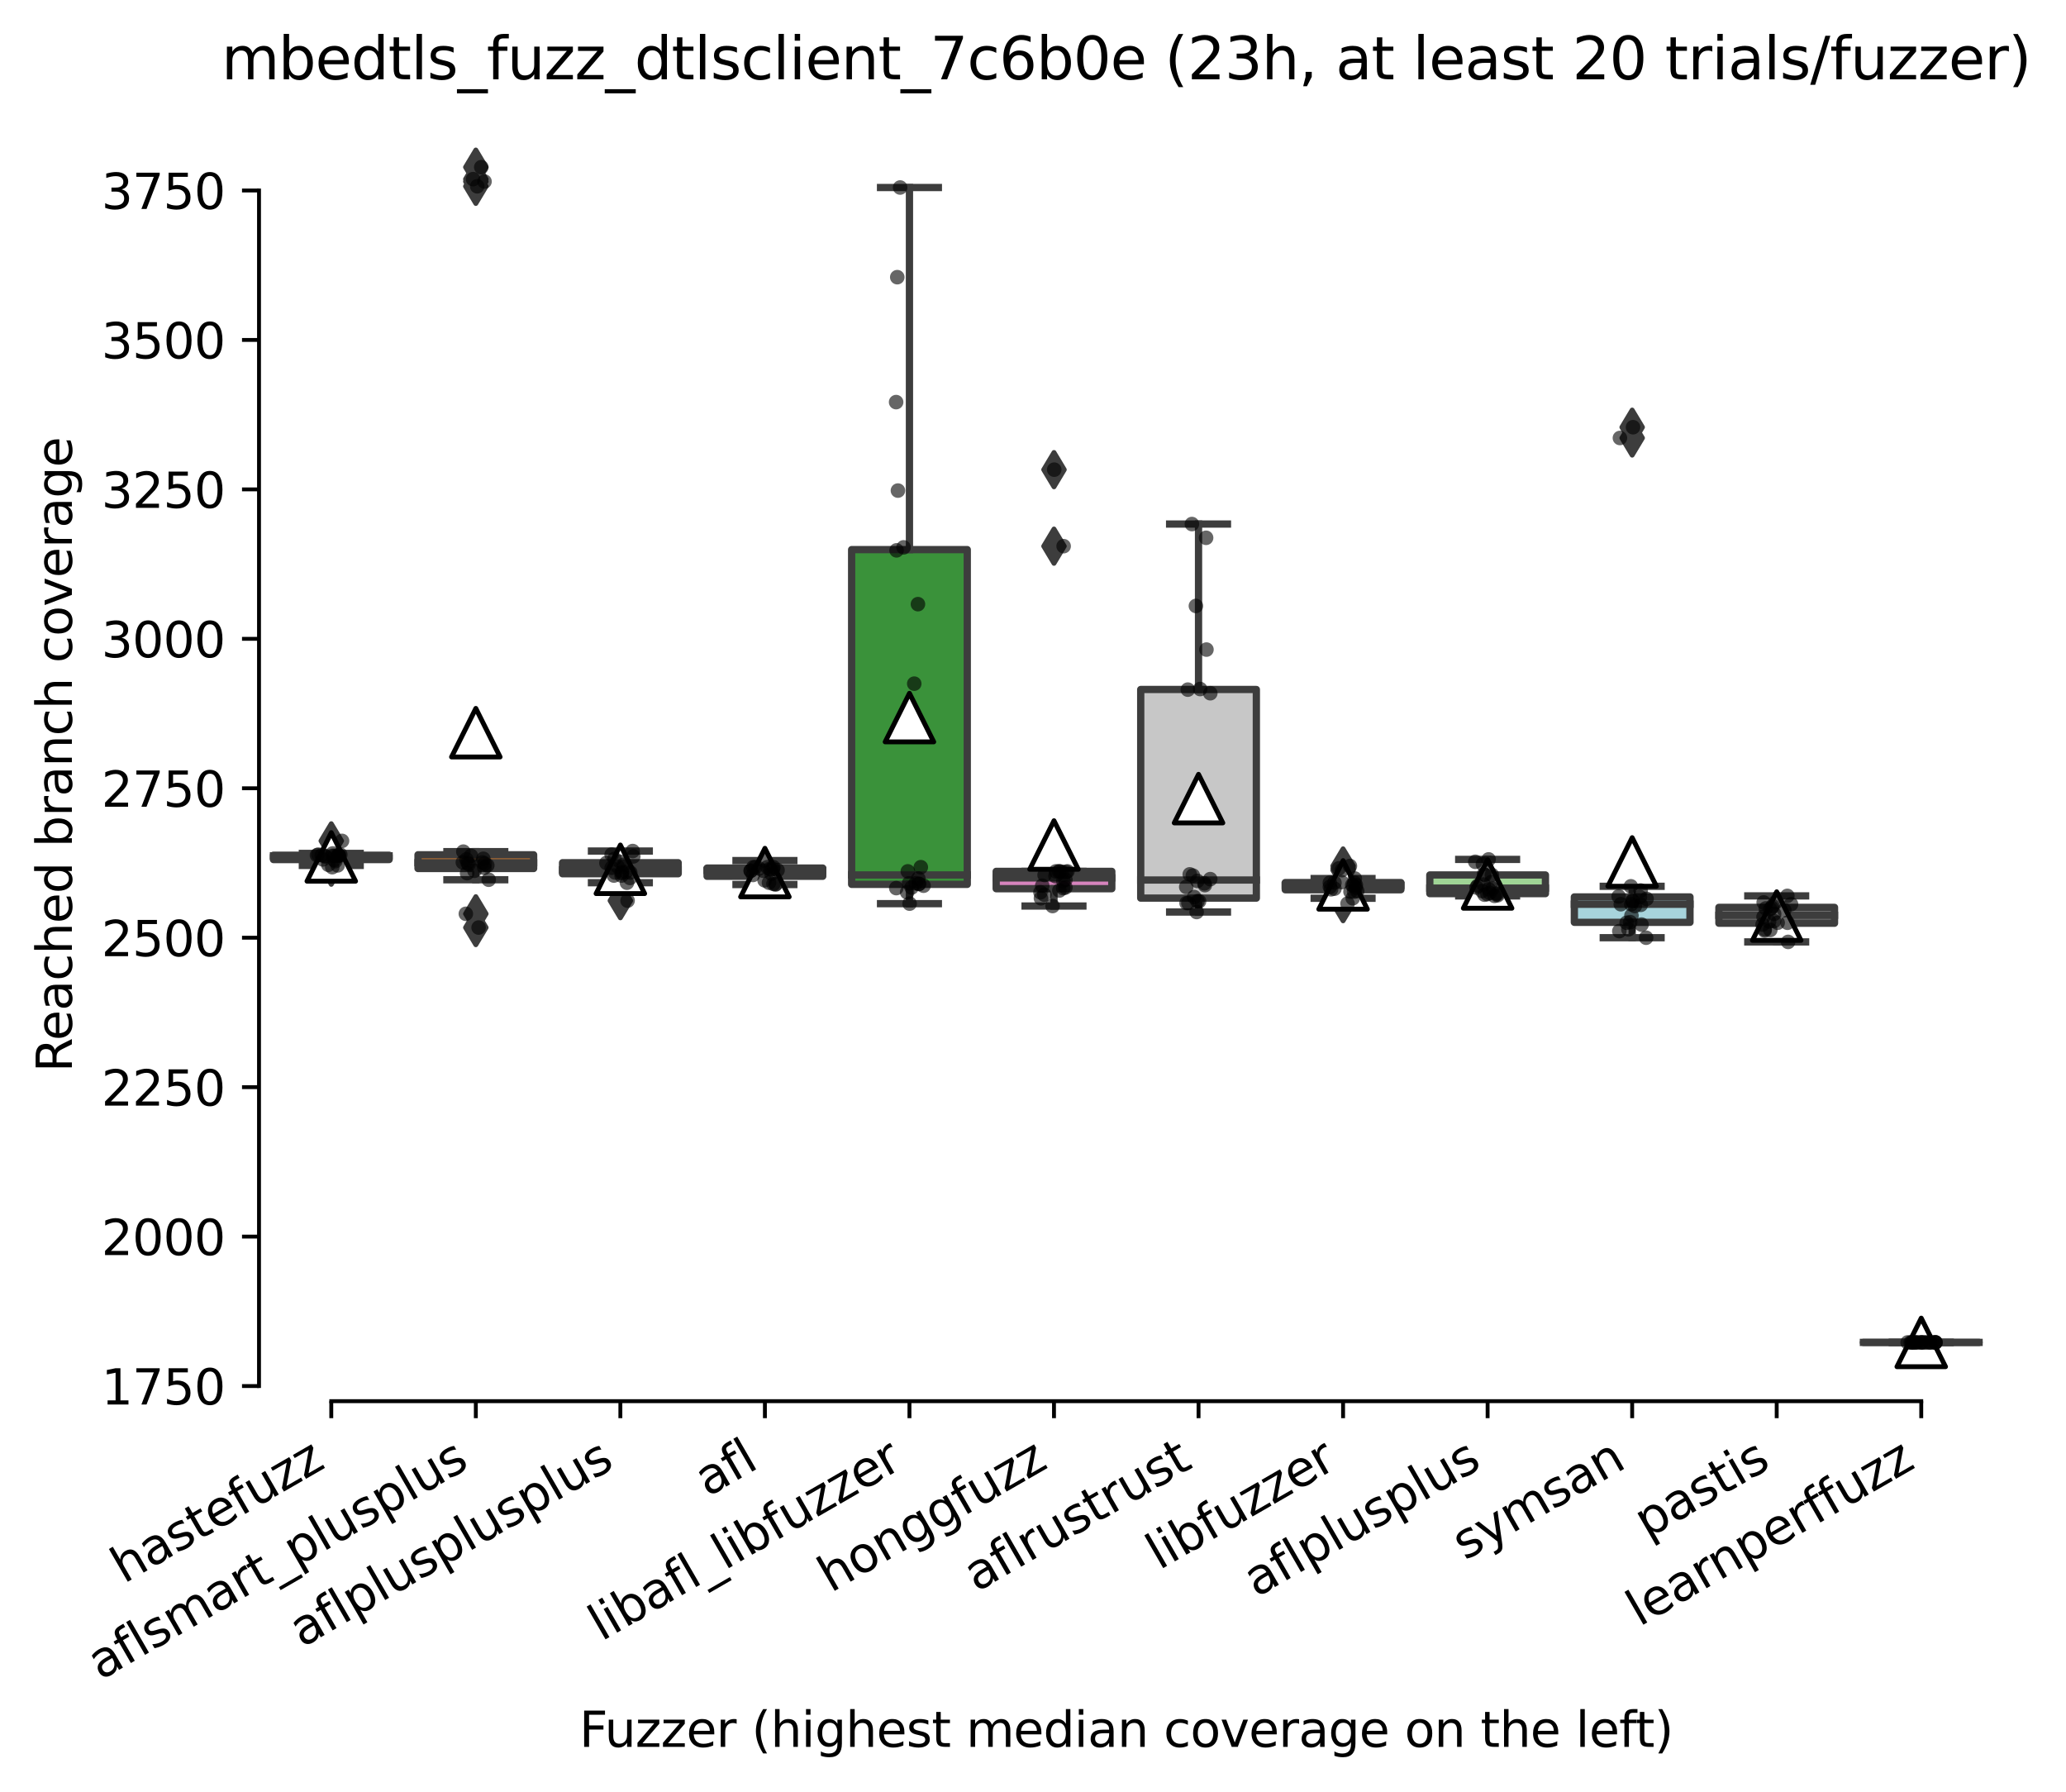 <?xml version="1.0" encoding="utf-8" standalone="no"?>
<!DOCTYPE svg PUBLIC "-//W3C//DTD SVG 1.1//EN"
  "http://www.w3.org/Graphics/SVG/1.1/DTD/svg11.dtd">
<svg xmlns:xlink="http://www.w3.org/1999/xlink" width="425.371pt" height="368.872pt" viewBox="0 0 425.371 368.872" xmlns="http://www.w3.org/2000/svg" version="1.1">
 <defs>
  <style type="text/css">*{stroke-linejoin: round; stroke-linecap: butt}</style>
 </defs>
 <g id="figure_1">
  <g id="patch_1">
   <path d="M 0 368.872 
L 425.371 368.872 
L 425.371 0 
L 0 0 
z
" style="fill: #ffffff"/>
  </g>
  <g id="axes_1">
   <g id="patch_2">
    <path d="M 53.328 288.43 
L 410.448 288.43 
L 410.448 22.318 
L 53.328 22.318 
z
" style="fill: #ffffff"/>
   </g>
   <g id="patch_3">
    <path d="M 56.304 176.939 
L 80.112 176.939 
L 80.112 176.047 
L 56.304 176.047 
L 56.304 176.939 
z
" clip-path="url(#pad855d170a)" style="fill: #f2a5a3; stroke: #3d3d3d; stroke-width: 1.5; stroke-linejoin: miter"/>
   </g>
   <g id="patch_4">
    <path d="M 86.064 178.785 
L 109.872 178.785 
L 109.872 175.955 
L 86.064 175.955 
L 86.064 178.785 
z
" clip-path="url(#pad855d170a)" style="fill: #e1812c; stroke: #3d3d3d; stroke-width: 1.5; stroke-linejoin: miter"/>
   </g>
   <g id="patch_5">
    <path d="M 115.824 179.861 
L 139.632 179.861 
L 139.632 177.585 
L 115.824 177.585 
L 115.824 179.861 
z
" clip-path="url(#pad855d170a)" style="fill: #c03d3e; stroke: #3d3d3d; stroke-width: 1.5; stroke-linejoin: miter"/>
   </g>
   <g id="patch_6">
    <path d="M 145.584 180.384 
L 169.392 180.384 
L 169.392 178.692 
L 145.584 178.692 
L 145.584 180.384 
z
" clip-path="url(#pad855d170a)" style="fill: #3274a1; stroke: #3d3d3d; stroke-width: 1.5; stroke-linejoin: miter"/>
   </g>
   <g id="patch_7">
    <path d="M 175.344 182.046 
L 199.152 182.046 
L 199.152 113.137 
L 175.344 113.137 
L 175.344 182.046 
z
" clip-path="url(#pad855d170a)" style="fill: #3a923a; stroke: #3d3d3d; stroke-width: 1.5; stroke-linejoin: miter"/>
   </g>
   <g id="patch_8">
    <path d="M 205.104 182.938 
L 228.912 182.938 
L 228.912 179.369 
L 205.104 179.369 
L 205.104 182.938 
z
" clip-path="url(#pad855d170a)" style="fill: #d684bd; stroke: #3d3d3d; stroke-width: 1.5; stroke-linejoin: miter"/>
   </g>
   <g id="patch_9">
    <path d="M 234.864 184.876 
L 258.672 184.876 
L 258.672 141.931 
L 234.864 141.931 
L 234.864 184.876 
z
" clip-path="url(#pad855d170a)" style="fill: #c7c7c7; stroke: #3d3d3d; stroke-width: 1.5; stroke-linejoin: miter"/>
   </g>
   <g id="patch_10">
    <path d="M 264.624 183.153 
L 288.432 183.153 
L 288.432 181.676 
L 264.624 181.676 
L 264.624 183.153 
z
" clip-path="url(#pad855d170a)" style="fill: #c4b5d0; stroke: #3d3d3d; stroke-width: 1.5; stroke-linejoin: miter"/>
   </g>
   <g id="patch_11">
    <path d="M 294.384 183.953 
L 318.192 183.953 
L 318.192 180.108 
L 294.384 180.108 
L 294.384 183.953 
z
" clip-path="url(#pad855d170a)" style="fill: #9fd495; stroke: #3d3d3d; stroke-width: 1.5; stroke-linejoin: miter"/>
   </g>
   <g id="patch_12">
    <path d="M 324.144 189.859 
L 347.952 189.859 
L 347.952 184.63 
L 324.144 184.63 
L 324.144 189.859 
z
" clip-path="url(#pad855d170a)" style="fill: #a7d4dc; stroke: #3d3d3d; stroke-width: 1.5; stroke-linejoin: miter"/>
   </g>
   <g id="patch_13">
    <path d="M 353.904 190.044 
L 377.712 190.044 
L 377.712 186.783 
L 353.904 186.783 
L 353.904 190.044 
z
" clip-path="url(#pad855d170a)" style="fill: #7f7f7f; stroke: #3d3d3d; stroke-width: 1.5; stroke-linejoin: miter"/>
   </g>
   <g id="patch_14">
    <path d="M 383.664 276.334 
L 407.472 276.334 
L 407.472 276.334 
L 383.664 276.334 
L 383.664 276.334 
z
" clip-path="url(#pad855d170a)" style="fill: #d1d197; stroke: #3d3d3d; stroke-width: 1.5; stroke-linejoin: miter"/>
   </g>
   <g id="matplotlib.axis_1">
    <g id="xtick_1">
     <g id="line2d_1">
      <defs>
       <path id="m79102ad401" d="M 0 0 
L 0 3.5 
" style="stroke: #000000; stroke-width: 0.8"/>
      </defs>
      <g>
       <use xlink:href="#m79102ad401" x="68.208" y="288.43" style="stroke: #000000; stroke-width: 0.8"/>
      </g>
     </g>
     <g id="text_1">
      <!-- hastefuzz -->
      <g transform="translate(25.51 326.062) rotate(-30) scale(0.1 -0.1)">
       <defs>
        <path id="DejaVuSans-68" d="M 3513 2113 
L 3513 0 
L 2938 0 
L 2938 2094 
Q 2938 2591 2744 2837 
Q 2550 3084 2163 3084 
Q 1697 3084 1428 2787 
Q 1159 2491 1159 1978 
L 1159 0 
L 581 0 
L 581 4863 
L 1159 4863 
L 1159 2956 
Q 1366 3272 1645 3428 
Q 1925 3584 2291 3584 
Q 2894 3584 3203 3211 
Q 3513 2838 3513 2113 
z
" transform="scale(0.016)"/>
        <path id="DejaVuSans-61" d="M 2194 1759 
Q 1497 1759 1228 1600 
Q 959 1441 959 1056 
Q 959 750 1161 570 
Q 1363 391 1709 391 
Q 2188 391 2477 730 
Q 2766 1069 2766 1631 
L 2766 1759 
L 2194 1759 
z
M 3341 1997 
L 3341 0 
L 2766 0 
L 2766 531 
Q 2569 213 2275 61 
Q 1981 -91 1556 -91 
Q 1019 -91 701 211 
Q 384 513 384 1019 
Q 384 1609 779 1909 
Q 1175 2209 1959 2209 
L 2766 2209 
L 2766 2266 
Q 2766 2663 2505 2880 
Q 2244 3097 1772 3097 
Q 1472 3097 1187 3025 
Q 903 2953 641 2809 
L 641 3341 
Q 956 3463 1253 3523 
Q 1550 3584 1831 3584 
Q 2591 3584 2966 3190 
Q 3341 2797 3341 1997 
z
" transform="scale(0.016)"/>
        <path id="DejaVuSans-73" d="M 2834 3397 
L 2834 2853 
Q 2591 2978 2328 3040 
Q 2066 3103 1784 3103 
Q 1356 3103 1142 2972 
Q 928 2841 928 2578 
Q 928 2378 1081 2264 
Q 1234 2150 1697 2047 
L 1894 2003 
Q 2506 1872 2764 1633 
Q 3022 1394 3022 966 
Q 3022 478 2636 193 
Q 2250 -91 1575 -91 
Q 1294 -91 989 -36 
Q 684 19 347 128 
L 347 722 
Q 666 556 975 473 
Q 1284 391 1588 391 
Q 1994 391 2212 530 
Q 2431 669 2431 922 
Q 2431 1156 2273 1281 
Q 2116 1406 1581 1522 
L 1381 1569 
Q 847 1681 609 1914 
Q 372 2147 372 2553 
Q 372 3047 722 3315 
Q 1072 3584 1716 3584 
Q 2034 3584 2315 3537 
Q 2597 3491 2834 3397 
z
" transform="scale(0.016)"/>
        <path id="DejaVuSans-74" d="M 1172 4494 
L 1172 3500 
L 2356 3500 
L 2356 3053 
L 1172 3053 
L 1172 1153 
Q 1172 725 1289 603 
Q 1406 481 1766 481 
L 2356 481 
L 2356 0 
L 1766 0 
Q 1100 0 847 248 
Q 594 497 594 1153 
L 594 3053 
L 172 3053 
L 172 3500 
L 594 3500 
L 594 4494 
L 1172 4494 
z
" transform="scale(0.016)"/>
        <path id="DejaVuSans-65" d="M 3597 1894 
L 3597 1613 
L 953 1613 
Q 991 1019 1311 708 
Q 1631 397 2203 397 
Q 2534 397 2845 478 
Q 3156 559 3463 722 
L 3463 178 
Q 3153 47 2828 -22 
Q 2503 -91 2169 -91 
Q 1331 -91 842 396 
Q 353 884 353 1716 
Q 353 2575 817 3079 
Q 1281 3584 2069 3584 
Q 2775 3584 3186 3129 
Q 3597 2675 3597 1894 
z
M 3022 2063 
Q 3016 2534 2758 2815 
Q 2500 3097 2075 3097 
Q 1594 3097 1305 2825 
Q 1016 2553 972 2059 
L 3022 2063 
z
" transform="scale(0.016)"/>
        <path id="DejaVuSans-66" d="M 2375 4863 
L 2375 4384 
L 1825 4384 
Q 1516 4384 1395 4259 
Q 1275 4134 1275 3809 
L 1275 3500 
L 2222 3500 
L 2222 3053 
L 1275 3053 
L 1275 0 
L 697 0 
L 697 3053 
L 147 3053 
L 147 3500 
L 697 3500 
L 697 3744 
Q 697 4328 969 4595 
Q 1241 4863 1831 4863 
L 2375 4863 
z
" transform="scale(0.016)"/>
        <path id="DejaVuSans-75" d="M 544 1381 
L 544 3500 
L 1119 3500 
L 1119 1403 
Q 1119 906 1312 657 
Q 1506 409 1894 409 
Q 2359 409 2629 706 
Q 2900 1003 2900 1516 
L 2900 3500 
L 3475 3500 
L 3475 0 
L 2900 0 
L 2900 538 
Q 2691 219 2414 64 
Q 2138 -91 1772 -91 
Q 1169 -91 856 284 
Q 544 659 544 1381 
z
M 1991 3584 
L 1991 3584 
z
" transform="scale(0.016)"/>
        <path id="DejaVuSans-7a" d="M 353 3500 
L 3084 3500 
L 3084 2975 
L 922 459 
L 3084 459 
L 3084 0 
L 275 0 
L 275 525 
L 2438 3041 
L 353 3041 
L 353 3500 
z
" transform="scale(0.016)"/>
       </defs>
       <use xlink:href="#DejaVuSans-68"/>
       <use xlink:href="#DejaVuSans-61" x="63.379"/>
       <use xlink:href="#DejaVuSans-73" x="124.658"/>
       <use xlink:href="#DejaVuSans-74" x="176.758"/>
       <use xlink:href="#DejaVuSans-65" x="215.967"/>
       <use xlink:href="#DejaVuSans-66" x="277.49"/>
       <use xlink:href="#DejaVuSans-75" x="312.695"/>
       <use xlink:href="#DejaVuSans-7a" x="376.074"/>
       <use xlink:href="#DejaVuSans-7a" x="428.564"/>
      </g>
     </g>
    </g>
    <g id="xtick_2">
     <g id="line2d_2">
      <g>
       <use xlink:href="#m79102ad401" x="97.968" y="288.43" style="stroke: #000000; stroke-width: 0.8"/>
      </g>
     </g>
     <g id="text_2">
      <!-- aflsmart_plusplus -->
      <g transform="translate(20.68 345.952) rotate(-30) scale(0.1 -0.1)">
       <defs>
        <path id="DejaVuSans-6c" d="M 603 4863 
L 1178 4863 
L 1178 0 
L 603 0 
L 603 4863 
z
" transform="scale(0.016)"/>
        <path id="DejaVuSans-6d" d="M 3328 2828 
Q 3544 3216 3844 3400 
Q 4144 3584 4550 3584 
Q 5097 3584 5394 3201 
Q 5691 2819 5691 2113 
L 5691 0 
L 5113 0 
L 5113 2094 
Q 5113 2597 4934 2840 
Q 4756 3084 4391 3084 
Q 3944 3084 3684 2787 
Q 3425 2491 3425 1978 
L 3425 0 
L 2847 0 
L 2847 2094 
Q 2847 2600 2669 2842 
Q 2491 3084 2119 3084 
Q 1678 3084 1418 2786 
Q 1159 2488 1159 1978 
L 1159 0 
L 581 0 
L 581 3500 
L 1159 3500 
L 1159 2956 
Q 1356 3278 1631 3431 
Q 1906 3584 2284 3584 
Q 2666 3584 2933 3390 
Q 3200 3197 3328 2828 
z
" transform="scale(0.016)"/>
        <path id="DejaVuSans-72" d="M 2631 2963 
Q 2534 3019 2420 3045 
Q 2306 3072 2169 3072 
Q 1681 3072 1420 2755 
Q 1159 2438 1159 1844 
L 1159 0 
L 581 0 
L 581 3500 
L 1159 3500 
L 1159 2956 
Q 1341 3275 1631 3429 
Q 1922 3584 2338 3584 
Q 2397 3584 2469 3576 
Q 2541 3569 2628 3553 
L 2631 2963 
z
" transform="scale(0.016)"/>
        <path id="DejaVuSans-5f" d="M 3263 -1063 
L 3263 -1509 
L -63 -1509 
L -63 -1063 
L 3263 -1063 
z
" transform="scale(0.016)"/>
        <path id="DejaVuSans-70" d="M 1159 525 
L 1159 -1331 
L 581 -1331 
L 581 3500 
L 1159 3500 
L 1159 2969 
Q 1341 3281 1617 3432 
Q 1894 3584 2278 3584 
Q 2916 3584 3314 3078 
Q 3713 2572 3713 1747 
Q 3713 922 3314 415 
Q 2916 -91 2278 -91 
Q 1894 -91 1617 61 
Q 1341 213 1159 525 
z
M 3116 1747 
Q 3116 2381 2855 2742 
Q 2594 3103 2138 3103 
Q 1681 3103 1420 2742 
Q 1159 2381 1159 1747 
Q 1159 1113 1420 752 
Q 1681 391 2138 391 
Q 2594 391 2855 752 
Q 3116 1113 3116 1747 
z
" transform="scale(0.016)"/>
       </defs>
       <use xlink:href="#DejaVuSans-61"/>
       <use xlink:href="#DejaVuSans-66" x="61.279"/>
       <use xlink:href="#DejaVuSans-6c" x="96.484"/>
       <use xlink:href="#DejaVuSans-73" x="124.268"/>
       <use xlink:href="#DejaVuSans-6d" x="176.367"/>
       <use xlink:href="#DejaVuSans-61" x="273.779"/>
       <use xlink:href="#DejaVuSans-72" x="335.059"/>
       <use xlink:href="#DejaVuSans-74" x="376.172"/>
       <use xlink:href="#DejaVuSans-5f" x="415.381"/>
       <use xlink:href="#DejaVuSans-70" x="465.381"/>
       <use xlink:href="#DejaVuSans-6c" x="528.857"/>
       <use xlink:href="#DejaVuSans-75" x="556.641"/>
       <use xlink:href="#DejaVuSans-73" x="620.02"/>
       <use xlink:href="#DejaVuSans-70" x="672.119"/>
       <use xlink:href="#DejaVuSans-6c" x="735.596"/>
       <use xlink:href="#DejaVuSans-75" x="763.379"/>
       <use xlink:href="#DejaVuSans-73" x="826.758"/>
      </g>
     </g>
    </g>
    <g id="xtick_3">
     <g id="line2d_3">
      <g>
       <use xlink:href="#m79102ad401" x="127.728" y="288.43" style="stroke: #000000; stroke-width: 0.8"/>
      </g>
     </g>
     <g id="text_3">
      <!-- aflplusplusplus -->
      <g transform="translate(62.215 339.234) rotate(-30) scale(0.1 -0.1)">
       <use xlink:href="#DejaVuSans-61"/>
       <use xlink:href="#DejaVuSans-66" x="61.279"/>
       <use xlink:href="#DejaVuSans-6c" x="96.484"/>
       <use xlink:href="#DejaVuSans-70" x="124.268"/>
       <use xlink:href="#DejaVuSans-6c" x="187.744"/>
       <use xlink:href="#DejaVuSans-75" x="215.527"/>
       <use xlink:href="#DejaVuSans-73" x="278.906"/>
       <use xlink:href="#DejaVuSans-70" x="331.006"/>
       <use xlink:href="#DejaVuSans-6c" x="394.482"/>
       <use xlink:href="#DejaVuSans-75" x="422.266"/>
       <use xlink:href="#DejaVuSans-73" x="485.645"/>
       <use xlink:href="#DejaVuSans-70" x="537.744"/>
       <use xlink:href="#DejaVuSans-6c" x="601.221"/>
       <use xlink:href="#DejaVuSans-75" x="629.004"/>
       <use xlink:href="#DejaVuSans-73" x="692.383"/>
      </g>
     </g>
    </g>
    <g id="xtick_4">
     <g id="line2d_4">
      <g>
       <use xlink:href="#m79102ad401" x="157.488" y="288.43" style="stroke: #000000; stroke-width: 0.8"/>
      </g>
     </g>
     <g id="text_4">
      <!-- afl -->
      <g transform="translate(145.687 308.224) rotate(-30) scale(0.1 -0.1)">
       <use xlink:href="#DejaVuSans-61"/>
       <use xlink:href="#DejaVuSans-66" x="61.279"/>
       <use xlink:href="#DejaVuSans-6c" x="96.484"/>
      </g>
     </g>
    </g>
    <g id="xtick_5">
     <g id="line2d_5">
      <g>
       <use xlink:href="#m79102ad401" x="187.248" y="288.43" style="stroke: #000000; stroke-width: 0.8"/>
      </g>
     </g>
     <g id="text_5">
      <!-- libafl_libfuzzer -->
      <g transform="translate(123.841 337.938) rotate(-30) scale(0.1 -0.1)">
       <defs>
        <path id="DejaVuSans-69" d="M 603 3500 
L 1178 3500 
L 1178 0 
L 603 0 
L 603 3500 
z
M 603 4863 
L 1178 4863 
L 1178 4134 
L 603 4134 
L 603 4863 
z
" transform="scale(0.016)"/>
        <path id="DejaVuSans-62" d="M 3116 1747 
Q 3116 2381 2855 2742 
Q 2594 3103 2138 3103 
Q 1681 3103 1420 2742 
Q 1159 2381 1159 1747 
Q 1159 1113 1420 752 
Q 1681 391 2138 391 
Q 2594 391 2855 752 
Q 3116 1113 3116 1747 
z
M 1159 2969 
Q 1341 3281 1617 3432 
Q 1894 3584 2278 3584 
Q 2916 3584 3314 3078 
Q 3713 2572 3713 1747 
Q 3713 922 3314 415 
Q 2916 -91 2278 -91 
Q 1894 -91 1617 61 
Q 1341 213 1159 525 
L 1159 0 
L 581 0 
L 581 4863 
L 1159 4863 
L 1159 2969 
z
" transform="scale(0.016)"/>
       </defs>
       <use xlink:href="#DejaVuSans-6c"/>
       <use xlink:href="#DejaVuSans-69" x="27.783"/>
       <use xlink:href="#DejaVuSans-62" x="55.566"/>
       <use xlink:href="#DejaVuSans-61" x="119.043"/>
       <use xlink:href="#DejaVuSans-66" x="180.322"/>
       <use xlink:href="#DejaVuSans-6c" x="215.527"/>
       <use xlink:href="#DejaVuSans-5f" x="243.311"/>
       <use xlink:href="#DejaVuSans-6c" x="293.311"/>
       <use xlink:href="#DejaVuSans-69" x="321.094"/>
       <use xlink:href="#DejaVuSans-62" x="348.877"/>
       <use xlink:href="#DejaVuSans-66" x="412.354"/>
       <use xlink:href="#DejaVuSans-75" x="447.559"/>
       <use xlink:href="#DejaVuSans-7a" x="510.938"/>
       <use xlink:href="#DejaVuSans-7a" x="563.428"/>
       <use xlink:href="#DejaVuSans-65" x="615.918"/>
       <use xlink:href="#DejaVuSans-72" x="677.441"/>
      </g>
     </g>
    </g>
    <g id="xtick_6">
     <g id="line2d_6">
      <g>
       <use xlink:href="#m79102ad401" x="217.008" y="288.43" style="stroke: #000000; stroke-width: 0.8"/>
      </g>
     </g>
     <g id="text_6">
      <!-- honggfuzz -->
      <g transform="translate(171.069 327.933) rotate(-30) scale(0.1 -0.1)">
       <defs>
        <path id="DejaVuSans-6f" d="M 1959 3097 
Q 1497 3097 1228 2736 
Q 959 2375 959 1747 
Q 959 1119 1226 758 
Q 1494 397 1959 397 
Q 2419 397 2687 759 
Q 2956 1122 2956 1747 
Q 2956 2369 2687 2733 
Q 2419 3097 1959 3097 
z
M 1959 3584 
Q 2709 3584 3137 3096 
Q 3566 2609 3566 1747 
Q 3566 888 3137 398 
Q 2709 -91 1959 -91 
Q 1206 -91 779 398 
Q 353 888 353 1747 
Q 353 2609 779 3096 
Q 1206 3584 1959 3584 
z
" transform="scale(0.016)"/>
        <path id="DejaVuSans-6e" d="M 3513 2113 
L 3513 0 
L 2938 0 
L 2938 2094 
Q 2938 2591 2744 2837 
Q 2550 3084 2163 3084 
Q 1697 3084 1428 2787 
Q 1159 2491 1159 1978 
L 1159 0 
L 581 0 
L 581 3500 
L 1159 3500 
L 1159 2956 
Q 1366 3272 1645 3428 
Q 1925 3584 2291 3584 
Q 2894 3584 3203 3211 
Q 3513 2838 3513 2113 
z
" transform="scale(0.016)"/>
        <path id="DejaVuSans-67" d="M 2906 1791 
Q 2906 2416 2648 2759 
Q 2391 3103 1925 3103 
Q 1463 3103 1205 2759 
Q 947 2416 947 1791 
Q 947 1169 1205 825 
Q 1463 481 1925 481 
Q 2391 481 2648 825 
Q 2906 1169 2906 1791 
z
M 3481 434 
Q 3481 -459 3084 -895 
Q 2688 -1331 1869 -1331 
Q 1566 -1331 1297 -1286 
Q 1028 -1241 775 -1147 
L 775 -588 
Q 1028 -725 1275 -790 
Q 1522 -856 1778 -856 
Q 2344 -856 2625 -561 
Q 2906 -266 2906 331 
L 2906 616 
Q 2728 306 2450 153 
Q 2172 0 1784 0 
Q 1141 0 747 490 
Q 353 981 353 1791 
Q 353 2603 747 3093 
Q 1141 3584 1784 3584 
Q 2172 3584 2450 3431 
Q 2728 3278 2906 2969 
L 2906 3500 
L 3481 3500 
L 3481 434 
z
" transform="scale(0.016)"/>
       </defs>
       <use xlink:href="#DejaVuSans-68"/>
       <use xlink:href="#DejaVuSans-6f" x="63.379"/>
       <use xlink:href="#DejaVuSans-6e" x="124.561"/>
       <use xlink:href="#DejaVuSans-67" x="187.939"/>
       <use xlink:href="#DejaVuSans-67" x="251.416"/>
       <use xlink:href="#DejaVuSans-66" x="314.893"/>
       <use xlink:href="#DejaVuSans-75" x="350.098"/>
       <use xlink:href="#DejaVuSans-7a" x="413.477"/>
       <use xlink:href="#DejaVuSans-7a" x="465.967"/>
      </g>
     </g>
    </g>
    <g id="xtick_7">
     <g id="line2d_7">
      <g>
       <use xlink:href="#m79102ad401" x="246.768" y="288.43" style="stroke: #000000; stroke-width: 0.8"/>
      </g>
     </g>
     <g id="text_7">
      <!-- aflrustrust -->
      <g transform="translate(201.056 327.802) rotate(-30) scale(0.1 -0.1)">
       <use xlink:href="#DejaVuSans-61"/>
       <use xlink:href="#DejaVuSans-66" x="61.279"/>
       <use xlink:href="#DejaVuSans-6c" x="96.484"/>
       <use xlink:href="#DejaVuSans-72" x="124.268"/>
       <use xlink:href="#DejaVuSans-75" x="165.381"/>
       <use xlink:href="#DejaVuSans-73" x="228.76"/>
       <use xlink:href="#DejaVuSans-74" x="280.859"/>
       <use xlink:href="#DejaVuSans-72" x="320.068"/>
       <use xlink:href="#DejaVuSans-75" x="361.182"/>
       <use xlink:href="#DejaVuSans-73" x="424.561"/>
       <use xlink:href="#DejaVuSans-74" x="476.66"/>
      </g>
     </g>
    </g>
    <g id="xtick_8">
     <g id="line2d_8">
      <g>
       <use xlink:href="#m79102ad401" x="276.528" y="288.43" style="stroke: #000000; stroke-width: 0.8"/>
      </g>
     </g>
     <g id="text_8">
      <!-- libfuzzer -->
      <g transform="translate(238.662 323.272) rotate(-30) scale(0.1 -0.1)">
       <use xlink:href="#DejaVuSans-6c"/>
       <use xlink:href="#DejaVuSans-69" x="27.783"/>
       <use xlink:href="#DejaVuSans-62" x="55.566"/>
       <use xlink:href="#DejaVuSans-66" x="119.043"/>
       <use xlink:href="#DejaVuSans-75" x="154.248"/>
       <use xlink:href="#DejaVuSans-7a" x="217.627"/>
       <use xlink:href="#DejaVuSans-7a" x="270.117"/>
       <use xlink:href="#DejaVuSans-65" x="322.607"/>
       <use xlink:href="#DejaVuSans-72" x="384.131"/>
      </g>
     </g>
    </g>
    <g id="xtick_9">
     <g id="line2d_9">
      <g>
       <use xlink:href="#m79102ad401" x="306.288" y="288.43" style="stroke: #000000; stroke-width: 0.8"/>
      </g>
     </g>
     <g id="text_9">
      <!-- aflplusplus -->
      <g transform="translate(258.679 328.897) rotate(-30) scale(0.1 -0.1)">
       <use xlink:href="#DejaVuSans-61"/>
       <use xlink:href="#DejaVuSans-66" x="61.279"/>
       <use xlink:href="#DejaVuSans-6c" x="96.484"/>
       <use xlink:href="#DejaVuSans-70" x="124.268"/>
       <use xlink:href="#DejaVuSans-6c" x="187.744"/>
       <use xlink:href="#DejaVuSans-75" x="215.527"/>
       <use xlink:href="#DejaVuSans-73" x="278.906"/>
       <use xlink:href="#DejaVuSans-70" x="331.006"/>
       <use xlink:href="#DejaVuSans-6c" x="394.482"/>
       <use xlink:href="#DejaVuSans-75" x="422.266"/>
       <use xlink:href="#DejaVuSans-73" x="485.645"/>
      </g>
     </g>
    </g>
    <g id="xtick_10">
     <g id="line2d_10">
      <g>
       <use xlink:href="#m79102ad401" x="336.048" y="288.43" style="stroke: #000000; stroke-width: 0.8"/>
      </g>
     </g>
     <g id="text_10">
      <!-- symsan -->
      <g transform="translate(301.628 321.282) rotate(-30) scale(0.1 -0.1)">
       <defs>
        <path id="DejaVuSans-79" d="M 2059 -325 
Q 1816 -950 1584 -1140 
Q 1353 -1331 966 -1331 
L 506 -1331 
L 506 -850 
L 844 -850 
Q 1081 -850 1212 -737 
Q 1344 -625 1503 -206 
L 1606 56 
L 191 3500 
L 800 3500 
L 1894 763 
L 2988 3500 
L 3597 3500 
L 2059 -325 
z
" transform="scale(0.016)"/>
       </defs>
       <use xlink:href="#DejaVuSans-73"/>
       <use xlink:href="#DejaVuSans-79" x="52.1"/>
       <use xlink:href="#DejaVuSans-6d" x="111.279"/>
       <use xlink:href="#DejaVuSans-73" x="208.691"/>
       <use xlink:href="#DejaVuSans-61" x="260.791"/>
       <use xlink:href="#DejaVuSans-6e" x="322.07"/>
      </g>
     </g>
    </g>
    <g id="xtick_11">
     <g id="line2d_11">
      <g>
       <use xlink:href="#m79102ad401" x="365.808" y="288.43" style="stroke: #000000; stroke-width: 0.8"/>
      </g>
     </g>
     <g id="text_11">
      <!-- pastis -->
      <g transform="translate(339.139 316.807) rotate(-30) scale(0.1 -0.1)">
       <use xlink:href="#DejaVuSans-70"/>
       <use xlink:href="#DejaVuSans-61" x="63.477"/>
       <use xlink:href="#DejaVuSans-73" x="124.756"/>
       <use xlink:href="#DejaVuSans-74" x="176.855"/>
       <use xlink:href="#DejaVuSans-69" x="216.064"/>
       <use xlink:href="#DejaVuSans-73" x="243.848"/>
      </g>
     </g>
    </g>
    <g id="xtick_12">
     <g id="line2d_12">
      <g>
       <use xlink:href="#m79102ad401" x="395.568" y="288.43" style="stroke: #000000; stroke-width: 0.8"/>
      </g>
     </g>
     <g id="text_12">
      <!-- learnperffuzz -->
      <g transform="translate(337.526 334.921) rotate(-30) scale(0.1 -0.1)">
       <use xlink:href="#DejaVuSans-6c"/>
       <use xlink:href="#DejaVuSans-65" x="27.783"/>
       <use xlink:href="#DejaVuSans-61" x="89.307"/>
       <use xlink:href="#DejaVuSans-72" x="150.586"/>
       <use xlink:href="#DejaVuSans-6e" x="189.949"/>
       <use xlink:href="#DejaVuSans-70" x="253.328"/>
       <use xlink:href="#DejaVuSans-65" x="316.805"/>
       <use xlink:href="#DejaVuSans-72" x="378.328"/>
       <use xlink:href="#DejaVuSans-66" x="419.441"/>
       <use xlink:href="#DejaVuSans-66" x="454.646"/>
       <use xlink:href="#DejaVuSans-75" x="489.852"/>
       <use xlink:href="#DejaVuSans-7a" x="553.23"/>
       <use xlink:href="#DejaVuSans-7a" x="605.721"/>
      </g>
     </g>
    </g>
    <g id="text_13">
     <!-- Fuzzer (highest median coverage on the left) -->
     <g transform="translate(119.27 359.592) scale(0.1 -0.1)">
      <defs>
       <path id="DejaVuSans-46" d="M 628 4666 
L 3309 4666 
L 3309 4134 
L 1259 4134 
L 1259 2759 
L 3109 2759 
L 3109 2228 
L 1259 2228 
L 1259 0 
L 628 0 
L 628 4666 
z
" transform="scale(0.016)"/>
       <path id="DejaVuSans-20" transform="scale(0.016)"/>
       <path id="DejaVuSans-28" d="M 1984 4856 
Q 1566 4138 1362 3434 
Q 1159 2731 1159 2009 
Q 1159 1288 1364 580 
Q 1569 -128 1984 -844 
L 1484 -844 
Q 1016 -109 783 600 
Q 550 1309 550 2009 
Q 550 2706 781 3412 
Q 1013 4119 1484 4856 
L 1984 4856 
z
" transform="scale(0.016)"/>
       <path id="DejaVuSans-64" d="M 2906 2969 
L 2906 4863 
L 3481 4863 
L 3481 0 
L 2906 0 
L 2906 525 
Q 2725 213 2448 61 
Q 2172 -91 1784 -91 
Q 1150 -91 751 415 
Q 353 922 353 1747 
Q 353 2572 751 3078 
Q 1150 3584 1784 3584 
Q 2172 3584 2448 3432 
Q 2725 3281 2906 2969 
z
M 947 1747 
Q 947 1113 1208 752 
Q 1469 391 1925 391 
Q 2381 391 2643 752 
Q 2906 1113 2906 1747 
Q 2906 2381 2643 2742 
Q 2381 3103 1925 3103 
Q 1469 3103 1208 2742 
Q 947 2381 947 1747 
z
" transform="scale(0.016)"/>
       <path id="DejaVuSans-63" d="M 3122 3366 
L 3122 2828 
Q 2878 2963 2633 3030 
Q 2388 3097 2138 3097 
Q 1578 3097 1268 2742 
Q 959 2388 959 1747 
Q 959 1106 1268 751 
Q 1578 397 2138 397 
Q 2388 397 2633 464 
Q 2878 531 3122 666 
L 3122 134 
Q 2881 22 2623 -34 
Q 2366 -91 2075 -91 
Q 1284 -91 818 406 
Q 353 903 353 1747 
Q 353 2603 823 3093 
Q 1294 3584 2113 3584 
Q 2378 3584 2631 3529 
Q 2884 3475 3122 3366 
z
" transform="scale(0.016)"/>
       <path id="DejaVuSans-76" d="M 191 3500 
L 800 3500 
L 1894 563 
L 2988 3500 
L 3597 3500 
L 2284 0 
L 1503 0 
L 191 3500 
z
" transform="scale(0.016)"/>
       <path id="DejaVuSans-29" d="M 513 4856 
L 1013 4856 
Q 1481 4119 1714 3412 
Q 1947 2706 1947 2009 
Q 1947 1309 1714 600 
Q 1481 -109 1013 -844 
L 513 -844 
Q 928 -128 1133 580 
Q 1338 1288 1338 2009 
Q 1338 2731 1133 3434 
Q 928 4138 513 4856 
z
" transform="scale(0.016)"/>
      </defs>
      <use xlink:href="#DejaVuSans-46"/>
      <use xlink:href="#DejaVuSans-75" x="52.02"/>
      <use xlink:href="#DejaVuSans-7a" x="115.398"/>
      <use xlink:href="#DejaVuSans-7a" x="167.889"/>
      <use xlink:href="#DejaVuSans-65" x="220.379"/>
      <use xlink:href="#DejaVuSans-72" x="281.902"/>
      <use xlink:href="#DejaVuSans-20" x="323.016"/>
      <use xlink:href="#DejaVuSans-28" x="354.803"/>
      <use xlink:href="#DejaVuSans-68" x="393.816"/>
      <use xlink:href="#DejaVuSans-69" x="457.195"/>
      <use xlink:href="#DejaVuSans-67" x="484.979"/>
      <use xlink:href="#DejaVuSans-68" x="548.455"/>
      <use xlink:href="#DejaVuSans-65" x="611.834"/>
      <use xlink:href="#DejaVuSans-73" x="673.357"/>
      <use xlink:href="#DejaVuSans-74" x="725.457"/>
      <use xlink:href="#DejaVuSans-20" x="764.666"/>
      <use xlink:href="#DejaVuSans-6d" x="796.453"/>
      <use xlink:href="#DejaVuSans-65" x="893.865"/>
      <use xlink:href="#DejaVuSans-64" x="955.389"/>
      <use xlink:href="#DejaVuSans-69" x="1018.865"/>
      <use xlink:href="#DejaVuSans-61" x="1046.648"/>
      <use xlink:href="#DejaVuSans-6e" x="1107.928"/>
      <use xlink:href="#DejaVuSans-20" x="1171.307"/>
      <use xlink:href="#DejaVuSans-63" x="1203.094"/>
      <use xlink:href="#DejaVuSans-6f" x="1258.074"/>
      <use xlink:href="#DejaVuSans-76" x="1319.256"/>
      <use xlink:href="#DejaVuSans-65" x="1378.436"/>
      <use xlink:href="#DejaVuSans-72" x="1439.959"/>
      <use xlink:href="#DejaVuSans-61" x="1481.072"/>
      <use xlink:href="#DejaVuSans-67" x="1542.352"/>
      <use xlink:href="#DejaVuSans-65" x="1605.828"/>
      <use xlink:href="#DejaVuSans-20" x="1667.352"/>
      <use xlink:href="#DejaVuSans-6f" x="1699.139"/>
      <use xlink:href="#DejaVuSans-6e" x="1760.32"/>
      <use xlink:href="#DejaVuSans-20" x="1823.699"/>
      <use xlink:href="#DejaVuSans-74" x="1855.486"/>
      <use xlink:href="#DejaVuSans-68" x="1894.695"/>
      <use xlink:href="#DejaVuSans-65" x="1958.074"/>
      <use xlink:href="#DejaVuSans-20" x="2019.598"/>
      <use xlink:href="#DejaVuSans-6c" x="2051.385"/>
      <use xlink:href="#DejaVuSans-65" x="2079.168"/>
      <use xlink:href="#DejaVuSans-66" x="2140.691"/>
      <use xlink:href="#DejaVuSans-74" x="2174.146"/>
      <use xlink:href="#DejaVuSans-29" x="2213.355"/>
     </g>
    </g>
   </g>
   <g id="matplotlib.axis_2">
    <g id="ytick_1">
     <g id="line2d_13">
      <defs>
       <path id="m9d050cf08f" d="M 0 0 
L -3.5 0 
" style="stroke: #000000; stroke-width: 0.8"/>
      </defs>
      <g>
       <use xlink:href="#m9d050cf08f" x="53.328" y="285.317" style="stroke: #000000; stroke-width: 0.8"/>
      </g>
     </g>
     <g id="text_14">
      <!-- 1750 -->
      <g transform="translate(20.878 289.116) scale(0.1 -0.1)">
       <defs>
        <path id="DejaVuSans-31" d="M 794 531 
L 1825 531 
L 1825 4091 
L 703 3866 
L 703 4441 
L 1819 4666 
L 2450 4666 
L 2450 531 
L 3481 531 
L 3481 0 
L 794 0 
L 794 531 
z
" transform="scale(0.016)"/>
        <path id="DejaVuSans-37" d="M 525 4666 
L 3525 4666 
L 3525 4397 
L 1831 0 
L 1172 0 
L 2766 4134 
L 525 4134 
L 525 4666 
z
" transform="scale(0.016)"/>
        <path id="DejaVuSans-35" d="M 691 4666 
L 3169 4666 
L 3169 4134 
L 1269 4134 
L 1269 2991 
Q 1406 3038 1543 3061 
Q 1681 3084 1819 3084 
Q 2600 3084 3056 2656 
Q 3513 2228 3513 1497 
Q 3513 744 3044 326 
Q 2575 -91 1722 -91 
Q 1428 -91 1123 -41 
Q 819 9 494 109 
L 494 744 
Q 775 591 1075 516 
Q 1375 441 1709 441 
Q 2250 441 2565 725 
Q 2881 1009 2881 1497 
Q 2881 1984 2565 2268 
Q 2250 2553 1709 2553 
Q 1456 2553 1204 2497 
Q 953 2441 691 2322 
L 691 4666 
z
" transform="scale(0.016)"/>
        <path id="DejaVuSans-30" d="M 2034 4250 
Q 1547 4250 1301 3770 
Q 1056 3291 1056 2328 
Q 1056 1369 1301 889 
Q 1547 409 2034 409 
Q 2525 409 2770 889 
Q 3016 1369 3016 2328 
Q 3016 3291 2770 3770 
Q 2525 4250 2034 4250 
z
M 2034 4750 
Q 2819 4750 3233 4129 
Q 3647 3509 3647 2328 
Q 3647 1150 3233 529 
Q 2819 -91 2034 -91 
Q 1250 -91 836 529 
Q 422 1150 422 2328 
Q 422 3509 836 4129 
Q 1250 4750 2034 4750 
z
" transform="scale(0.016)"/>
       </defs>
       <use xlink:href="#DejaVuSans-31"/>
       <use xlink:href="#DejaVuSans-37" x="63.623"/>
       <use xlink:href="#DejaVuSans-35" x="127.246"/>
       <use xlink:href="#DejaVuSans-30" x="190.869"/>
      </g>
     </g>
    </g>
    <g id="ytick_2">
     <g id="line2d_14">
      <g>
       <use xlink:href="#m9d050cf08f" x="53.328" y="254.554" style="stroke: #000000; stroke-width: 0.8"/>
      </g>
     </g>
     <g id="text_15">
      <!-- 2000 -->
      <g transform="translate(20.878 258.353) scale(0.1 -0.1)">
       <defs>
        <path id="DejaVuSans-32" d="M 1228 531 
L 3431 531 
L 3431 0 
L 469 0 
L 469 531 
Q 828 903 1448 1529 
Q 2069 2156 2228 2338 
Q 2531 2678 2651 2914 
Q 2772 3150 2772 3378 
Q 2772 3750 2511 3984 
Q 2250 4219 1831 4219 
Q 1534 4219 1204 4116 
Q 875 4013 500 3803 
L 500 4441 
Q 881 4594 1212 4672 
Q 1544 4750 1819 4750 
Q 2544 4750 2975 4387 
Q 3406 4025 3406 3419 
Q 3406 3131 3298 2873 
Q 3191 2616 2906 2266 
Q 2828 2175 2409 1742 
Q 1991 1309 1228 531 
z
" transform="scale(0.016)"/>
       </defs>
       <use xlink:href="#DejaVuSans-32"/>
       <use xlink:href="#DejaVuSans-30" x="63.623"/>
       <use xlink:href="#DejaVuSans-30" x="127.246"/>
       <use xlink:href="#DejaVuSans-30" x="190.869"/>
      </g>
     </g>
    </g>
    <g id="ytick_3">
     <g id="line2d_15">
      <g>
       <use xlink:href="#m9d050cf08f" x="53.328" y="223.791" style="stroke: #000000; stroke-width: 0.8"/>
      </g>
     </g>
     <g id="text_16">
      <!-- 2250 -->
      <g transform="translate(20.878 227.59) scale(0.1 -0.1)">
       <use xlink:href="#DejaVuSans-32"/>
       <use xlink:href="#DejaVuSans-32" x="63.623"/>
       <use xlink:href="#DejaVuSans-35" x="127.246"/>
       <use xlink:href="#DejaVuSans-30" x="190.869"/>
      </g>
     </g>
    </g>
    <g id="ytick_4">
     <g id="line2d_16">
      <g>
       <use xlink:href="#m9d050cf08f" x="53.328" y="193.028" style="stroke: #000000; stroke-width: 0.8"/>
      </g>
     </g>
     <g id="text_17">
      <!-- 2500 -->
      <g transform="translate(20.878 196.827) scale(0.1 -0.1)">
       <use xlink:href="#DejaVuSans-32"/>
       <use xlink:href="#DejaVuSans-35" x="63.623"/>
       <use xlink:href="#DejaVuSans-30" x="127.246"/>
       <use xlink:href="#DejaVuSans-30" x="190.869"/>
      </g>
     </g>
    </g>
    <g id="ytick_5">
     <g id="line2d_17">
      <g>
       <use xlink:href="#m9d050cf08f" x="53.328" y="162.265" style="stroke: #000000; stroke-width: 0.8"/>
      </g>
     </g>
     <g id="text_18">
      <!-- 2750 -->
      <g transform="translate(20.878 166.064) scale(0.1 -0.1)">
       <use xlink:href="#DejaVuSans-32"/>
       <use xlink:href="#DejaVuSans-37" x="63.623"/>
       <use xlink:href="#DejaVuSans-35" x="127.246"/>
       <use xlink:href="#DejaVuSans-30" x="190.869"/>
      </g>
     </g>
    </g>
    <g id="ytick_6">
     <g id="line2d_18">
      <g>
       <use xlink:href="#m9d050cf08f" x="53.328" y="131.502" style="stroke: #000000; stroke-width: 0.8"/>
      </g>
     </g>
     <g id="text_19">
      <!-- 3000 -->
      <g transform="translate(20.878 135.301) scale(0.1 -0.1)">
       <defs>
        <path id="DejaVuSans-33" d="M 2597 2516 
Q 3050 2419 3304 2112 
Q 3559 1806 3559 1356 
Q 3559 666 3084 287 
Q 2609 -91 1734 -91 
Q 1441 -91 1130 -33 
Q 819 25 488 141 
L 488 750 
Q 750 597 1062 519 
Q 1375 441 1716 441 
Q 2309 441 2620 675 
Q 2931 909 2931 1356 
Q 2931 1769 2642 2001 
Q 2353 2234 1838 2234 
L 1294 2234 
L 1294 2753 
L 1863 2753 
Q 2328 2753 2575 2939 
Q 2822 3125 2822 3475 
Q 2822 3834 2567 4026 
Q 2313 4219 1838 4219 
Q 1578 4219 1281 4162 
Q 984 4106 628 3988 
L 628 4550 
Q 988 4650 1302 4700 
Q 1616 4750 1894 4750 
Q 2613 4750 3031 4423 
Q 3450 4097 3450 3541 
Q 3450 3153 3228 2886 
Q 3006 2619 2597 2516 
z
" transform="scale(0.016)"/>
       </defs>
       <use xlink:href="#DejaVuSans-33"/>
       <use xlink:href="#DejaVuSans-30" x="63.623"/>
       <use xlink:href="#DejaVuSans-30" x="127.246"/>
       <use xlink:href="#DejaVuSans-30" x="190.869"/>
      </g>
     </g>
    </g>
    <g id="ytick_7">
     <g id="line2d_19">
      <g>
       <use xlink:href="#m9d050cf08f" x="53.328" y="100.739" style="stroke: #000000; stroke-width: 0.8"/>
      </g>
     </g>
     <g id="text_20">
      <!-- 3250 -->
      <g transform="translate(20.878 104.538) scale(0.1 -0.1)">
       <use xlink:href="#DejaVuSans-33"/>
       <use xlink:href="#DejaVuSans-32" x="63.623"/>
       <use xlink:href="#DejaVuSans-35" x="127.246"/>
       <use xlink:href="#DejaVuSans-30" x="190.869"/>
      </g>
     </g>
    </g>
    <g id="ytick_8">
     <g id="line2d_20">
      <g>
       <use xlink:href="#m9d050cf08f" x="53.328" y="69.976" style="stroke: #000000; stroke-width: 0.8"/>
      </g>
     </g>
     <g id="text_21">
      <!-- 3500 -->
      <g transform="translate(20.878 73.775) scale(0.1 -0.1)">
       <use xlink:href="#DejaVuSans-33"/>
       <use xlink:href="#DejaVuSans-35" x="63.623"/>
       <use xlink:href="#DejaVuSans-30" x="127.246"/>
       <use xlink:href="#DejaVuSans-30" x="190.869"/>
      </g>
     </g>
    </g>
    <g id="ytick_9">
     <g id="line2d_21">
      <g>
       <use xlink:href="#m9d050cf08f" x="53.328" y="39.213" style="stroke: #000000; stroke-width: 0.8"/>
      </g>
     </g>
     <g id="text_22">
      <!-- 3750 -->
      <g transform="translate(20.878 43.012) scale(0.1 -0.1)">
       <use xlink:href="#DejaVuSans-33"/>
       <use xlink:href="#DejaVuSans-37" x="63.623"/>
       <use xlink:href="#DejaVuSans-35" x="127.246"/>
       <use xlink:href="#DejaVuSans-30" x="190.869"/>
      </g>
     </g>
    </g>
    <g id="text_23">
     <!-- Reached branch coverage -->
     <g transform="translate(14.798 220.706) rotate(-90) scale(0.1 -0.1)">
      <defs>
       <path id="DejaVuSans-52" d="M 2841 2188 
Q 3044 2119 3236 1894 
Q 3428 1669 3622 1275 
L 4263 0 
L 3584 0 
L 2988 1197 
Q 2756 1666 2539 1819 
Q 2322 1972 1947 1972 
L 1259 1972 
L 1259 0 
L 628 0 
L 628 4666 
L 2053 4666 
Q 2853 4666 3247 4331 
Q 3641 3997 3641 3322 
Q 3641 2881 3436 2590 
Q 3231 2300 2841 2188 
z
M 1259 4147 
L 1259 2491 
L 2053 2491 
Q 2509 2491 2742 2702 
Q 2975 2913 2975 3322 
Q 2975 3731 2742 3939 
Q 2509 4147 2053 4147 
L 1259 4147 
z
" transform="scale(0.016)"/>
      </defs>
      <use xlink:href="#DejaVuSans-52"/>
      <use xlink:href="#DejaVuSans-65" x="64.982"/>
      <use xlink:href="#DejaVuSans-61" x="126.506"/>
      <use xlink:href="#DejaVuSans-63" x="187.785"/>
      <use xlink:href="#DejaVuSans-68" x="242.766"/>
      <use xlink:href="#DejaVuSans-65" x="306.145"/>
      <use xlink:href="#DejaVuSans-64" x="367.668"/>
      <use xlink:href="#DejaVuSans-20" x="431.145"/>
      <use xlink:href="#DejaVuSans-62" x="462.932"/>
      <use xlink:href="#DejaVuSans-72" x="526.408"/>
      <use xlink:href="#DejaVuSans-61" x="567.521"/>
      <use xlink:href="#DejaVuSans-6e" x="628.801"/>
      <use xlink:href="#DejaVuSans-63" x="692.18"/>
      <use xlink:href="#DejaVuSans-68" x="747.16"/>
      <use xlink:href="#DejaVuSans-20" x="810.539"/>
      <use xlink:href="#DejaVuSans-63" x="842.326"/>
      <use xlink:href="#DejaVuSans-6f" x="897.307"/>
      <use xlink:href="#DejaVuSans-76" x="958.488"/>
      <use xlink:href="#DejaVuSans-65" x="1017.668"/>
      <use xlink:href="#DejaVuSans-72" x="1079.191"/>
      <use xlink:href="#DejaVuSans-61" x="1120.305"/>
      <use xlink:href="#DejaVuSans-67" x="1181.584"/>
      <use xlink:href="#DejaVuSans-65" x="1245.061"/>
     </g>
    </g>
   </g>
   <g id="line2d_22">
    <path d="M 68.208 176.939 
L 68.208 178.139 
" clip-path="url(#pad855d170a)" style="fill: none; stroke: #3d3d3d; stroke-width: 1.5; stroke-linecap: square"/>
   </g>
   <g id="line2d_23">
    <path d="M 68.208 176.047 
L 68.208 175.678 
" clip-path="url(#pad855d170a)" style="fill: none; stroke: #3d3d3d; stroke-width: 1.5; stroke-linecap: square"/>
   </g>
   <g id="line2d_24">
    <path d="M 62.256 178.139 
L 74.16 178.139 
" clip-path="url(#pad855d170a)" style="fill: none; stroke: #3d3d3d; stroke-width: 1.5; stroke-linecap: square"/>
   </g>
   <g id="line2d_25">
    <path d="M 62.256 175.678 
L 74.16 175.678 
" clip-path="url(#pad855d170a)" style="fill: none; stroke: #3d3d3d; stroke-width: 1.5; stroke-linecap: square"/>
   </g>
   <g id="line2d_26">
    <defs>
     <path id="mf67af1fbca" d="M -0 3.536 
L 2.121 0 
L -0 -3.536 
L -2.121 -0 
z
" style="stroke: #3d3d3d; stroke-linejoin: miter"/>
    </defs>
    <g clip-path="url(#pad855d170a)">
     <use xlink:href="#mf67af1fbca" x="68.208" y="178.508" style="fill: #3d3d3d; stroke: #3d3d3d; stroke-linejoin: miter"/>
     <use xlink:href="#mf67af1fbca" x="68.208" y="173.094" style="fill: #3d3d3d; stroke: #3d3d3d; stroke-linejoin: miter"/>
    </g>
   </g>
   <g id="line2d_27">
    <path d="M 97.968 178.785 
L 97.968 181.092 
" clip-path="url(#pad855d170a)" style="fill: none; stroke: #3d3d3d; stroke-width: 1.5; stroke-linecap: square"/>
   </g>
   <g id="line2d_28">
    <path d="M 97.968 175.955 
L 97.968 175.309 
" clip-path="url(#pad855d170a)" style="fill: none; stroke: #3d3d3d; stroke-width: 1.5; stroke-linecap: square"/>
   </g>
   <g id="line2d_29">
    <path d="M 92.016 181.092 
L 103.92 181.092 
" clip-path="url(#pad855d170a)" style="fill: none; stroke: #3d3d3d; stroke-width: 1.5; stroke-linecap: square"/>
   </g>
   <g id="line2d_30">
    <path d="M 92.016 175.309 
L 103.92 175.309 
" clip-path="url(#pad855d170a)" style="fill: none; stroke: #3d3d3d; stroke-width: 1.5; stroke-linecap: square"/>
   </g>
   <g id="line2d_31">
    <g clip-path="url(#pad855d170a)">
     <use xlink:href="#mf67af1fbca" x="97.968" y="188.106" style="fill: #3d3d3d; stroke: #3d3d3d; stroke-linejoin: miter"/>
     <use xlink:href="#mf67af1fbca" x="97.968" y="190.936" style="fill: #3d3d3d; stroke: #3d3d3d; stroke-linejoin: miter"/>
     <use xlink:href="#mf67af1fbca" x="97.968" y="34.414" style="fill: #3d3d3d; stroke: #3d3d3d; stroke-linejoin: miter"/>
     <use xlink:href="#mf67af1fbca" x="97.968" y="37.367" style="fill: #3d3d3d; stroke: #3d3d3d; stroke-linejoin: miter"/>
     <use xlink:href="#mf67af1fbca" x="97.968" y="36.875" style="fill: #3d3d3d; stroke: #3d3d3d; stroke-linejoin: miter"/>
     <use xlink:href="#mf67af1fbca" x="97.968" y="38.352" style="fill: #3d3d3d; stroke: #3d3d3d; stroke-linejoin: miter"/>
    </g>
   </g>
   <g id="line2d_32">
    <path d="M 127.728 179.861 
L 127.728 181.707 
" clip-path="url(#pad855d170a)" style="fill: none; stroke: #3d3d3d; stroke-width: 1.5; stroke-linecap: square"/>
   </g>
   <g id="line2d_33">
    <path d="M 127.728 177.585 
L 127.728 175.185 
" clip-path="url(#pad855d170a)" style="fill: none; stroke: #3d3d3d; stroke-width: 1.5; stroke-linecap: square"/>
   </g>
   <g id="line2d_34">
    <path d="M 121.776 181.707 
L 133.68 181.707 
" clip-path="url(#pad855d170a)" style="fill: none; stroke: #3d3d3d; stroke-width: 1.5; stroke-linecap: square"/>
   </g>
   <g id="line2d_35">
    <path d="M 121.776 175.185 
L 133.68 175.185 
" clip-path="url(#pad855d170a)" style="fill: none; stroke: #3d3d3d; stroke-width: 1.5; stroke-linecap: square"/>
   </g>
   <g id="line2d_36">
    <g clip-path="url(#pad855d170a)">
     <use xlink:href="#mf67af1fbca" x="127.728" y="185.399" style="fill: #3d3d3d; stroke: #3d3d3d; stroke-linejoin: miter"/>
    </g>
   </g>
   <g id="line2d_37">
    <path d="M 157.488 180.384 
L 157.488 182.076 
" clip-path="url(#pad855d170a)" style="fill: none; stroke: #3d3d3d; stroke-width: 1.5; stroke-linecap: square"/>
   </g>
   <g id="line2d_38">
    <path d="M 157.488 178.692 
L 157.488 177.154 
" clip-path="url(#pad855d170a)" style="fill: none; stroke: #3d3d3d; stroke-width: 1.5; stroke-linecap: square"/>
   </g>
   <g id="line2d_39">
    <path d="M 151.536 182.076 
L 163.44 182.076 
" clip-path="url(#pad855d170a)" style="fill: none; stroke: #3d3d3d; stroke-width: 1.5; stroke-linecap: square"/>
   </g>
   <g id="line2d_40">
    <path d="M 151.536 177.154 
L 163.44 177.154 
" clip-path="url(#pad855d170a)" style="fill: none; stroke: #3d3d3d; stroke-width: 1.5; stroke-linecap: square"/>
   </g>
   <g id="line2d_41"/>
   <g id="line2d_42">
    <path d="M 187.248 182.046 
L 187.248 186.014 
" clip-path="url(#pad855d170a)" style="fill: none; stroke: #3d3d3d; stroke-width: 1.5; stroke-linecap: square"/>
   </g>
   <g id="line2d_43">
    <path d="M 187.248 113.137 
L 187.248 38.598 
" clip-path="url(#pad855d170a)" style="fill: none; stroke: #3d3d3d; stroke-width: 1.5; stroke-linecap: square"/>
   </g>
   <g id="line2d_44">
    <path d="M 181.296 186.014 
L 193.2 186.014 
" clip-path="url(#pad855d170a)" style="fill: none; stroke: #3d3d3d; stroke-width: 1.5; stroke-linecap: square"/>
   </g>
   <g id="line2d_45">
    <path d="M 181.296 38.598 
L 193.2 38.598 
" clip-path="url(#pad855d170a)" style="fill: none; stroke: #3d3d3d; stroke-width: 1.5; stroke-linecap: square"/>
   </g>
   <g id="line2d_46"/>
   <g id="line2d_47">
    <path d="M 217.008 182.938 
L 217.008 186.506 
" clip-path="url(#pad855d170a)" style="fill: none; stroke: #3d3d3d; stroke-width: 1.5; stroke-linecap: square"/>
   </g>
   <g id="line2d_48">
    <path d="M 217.008 179.369 
L 217.008 179.369 
" clip-path="url(#pad855d170a)" style="fill: none; stroke: #3d3d3d; stroke-width: 1.5; stroke-linecap: square"/>
   </g>
   <g id="line2d_49">
    <path d="M 211.056 186.506 
L 222.96 186.506 
" clip-path="url(#pad855d170a)" style="fill: none; stroke: #3d3d3d; stroke-width: 1.5; stroke-linecap: square"/>
   </g>
   <g id="line2d_50">
    <path d="M 211.056 179.369 
L 222.96 179.369 
" clip-path="url(#pad855d170a)" style="fill: none; stroke: #3d3d3d; stroke-width: 1.5; stroke-linecap: square"/>
   </g>
   <g id="line2d_51">
    <g clip-path="url(#pad855d170a)">
     <use xlink:href="#mf67af1fbca" x="217.008" y="96.678" style="fill: #3d3d3d; stroke: #3d3d3d; stroke-linejoin: miter"/>
     <use xlink:href="#mf67af1fbca" x="217.008" y="112.429" style="fill: #3d3d3d; stroke: #3d3d3d; stroke-linejoin: miter"/>
    </g>
   </g>
   <g id="line2d_52">
    <path d="M 246.768 184.876 
L 246.768 187.737 
" clip-path="url(#pad855d170a)" style="fill: none; stroke: #3d3d3d; stroke-width: 1.5; stroke-linecap: square"/>
   </g>
   <g id="line2d_53">
    <path d="M 246.768 141.931 
L 246.768 107.876 
" clip-path="url(#pad855d170a)" style="fill: none; stroke: #3d3d3d; stroke-width: 1.5; stroke-linecap: square"/>
   </g>
   <g id="line2d_54">
    <path d="M 240.816 187.737 
L 252.72 187.737 
" clip-path="url(#pad855d170a)" style="fill: none; stroke: #3d3d3d; stroke-width: 1.5; stroke-linecap: square"/>
   </g>
   <g id="line2d_55">
    <path d="M 240.816 107.876 
L 252.72 107.876 
" clip-path="url(#pad855d170a)" style="fill: none; stroke: #3d3d3d; stroke-width: 1.5; stroke-linecap: square"/>
   </g>
   <g id="line2d_56"/>
   <g id="line2d_57">
    <path d="M 276.528 183.153 
L 276.528 184.907 
" clip-path="url(#pad855d170a)" style="fill: none; stroke: #3d3d3d; stroke-width: 1.5; stroke-linecap: square"/>
   </g>
   <g id="line2d_58">
    <path d="M 276.528 181.676 
L 276.528 180.846 
" clip-path="url(#pad855d170a)" style="fill: none; stroke: #3d3d3d; stroke-width: 1.5; stroke-linecap: square"/>
   </g>
   <g id="line2d_59">
    <path d="M 270.576 184.907 
L 282.48 184.907 
" clip-path="url(#pad855d170a)" style="fill: none; stroke: #3d3d3d; stroke-width: 1.5; stroke-linecap: square"/>
   </g>
   <g id="line2d_60">
    <path d="M 270.576 180.846 
L 282.48 180.846 
" clip-path="url(#pad855d170a)" style="fill: none; stroke: #3d3d3d; stroke-width: 1.5; stroke-linecap: square"/>
   </g>
   <g id="line2d_61">
    <g clip-path="url(#pad855d170a)">
     <use xlink:href="#mf67af1fbca" x="276.528" y="186.014" style="fill: #3d3d3d; stroke: #3d3d3d; stroke-linejoin: miter"/>
     <use xlink:href="#mf67af1fbca" x="276.528" y="179.123" style="fill: #3d3d3d; stroke: #3d3d3d; stroke-linejoin: miter"/>
     <use xlink:href="#mf67af1fbca" x="276.528" y="178.754" style="fill: #3d3d3d; stroke: #3d3d3d; stroke-linejoin: miter"/>
     <use xlink:href="#mf67af1fbca" x="276.528" y="178.262" style="fill: #3d3d3d; stroke: #3d3d3d; stroke-linejoin: miter"/>
    </g>
   </g>
   <g id="line2d_62">
    <path d="M 306.288 183.953 
L 306.288 184.414 
" clip-path="url(#pad855d170a)" style="fill: none; stroke: #3d3d3d; stroke-width: 1.5; stroke-linecap: square"/>
   </g>
   <g id="line2d_63">
    <path d="M 306.288 180.108 
L 306.288 176.908 
" clip-path="url(#pad855d170a)" style="fill: none; stroke: #3d3d3d; stroke-width: 1.5; stroke-linecap: square"/>
   </g>
   <g id="line2d_64">
    <path d="M 300.336 184.414 
L 312.24 184.414 
" clip-path="url(#pad855d170a)" style="fill: none; stroke: #3d3d3d; stroke-width: 1.5; stroke-linecap: square"/>
   </g>
   <g id="line2d_65">
    <path d="M 300.336 176.908 
L 312.24 176.908 
" clip-path="url(#pad855d170a)" style="fill: none; stroke: #3d3d3d; stroke-width: 1.5; stroke-linecap: square"/>
   </g>
   <g id="line2d_66"/>
   <g id="line2d_67">
    <path d="M 336.048 189.859 
L 336.048 193.028 
" clip-path="url(#pad855d170a)" style="fill: none; stroke: #3d3d3d; stroke-width: 1.5; stroke-linecap: square"/>
   </g>
   <g id="line2d_68">
    <path d="M 336.048 184.63 
L 336.048 182.446 
" clip-path="url(#pad855d170a)" style="fill: none; stroke: #3d3d3d; stroke-width: 1.5; stroke-linecap: square"/>
   </g>
   <g id="line2d_69">
    <path d="M 330.096 193.028 
L 342 193.028 
" clip-path="url(#pad855d170a)" style="fill: none; stroke: #3d3d3d; stroke-width: 1.5; stroke-linecap: square"/>
   </g>
   <g id="line2d_70">
    <path d="M 330.096 182.446 
L 342 182.446 
" clip-path="url(#pad855d170a)" style="fill: none; stroke: #3d3d3d; stroke-width: 1.5; stroke-linecap: square"/>
   </g>
   <g id="line2d_71">
    <g clip-path="url(#pad855d170a)">
     <use xlink:href="#mf67af1fbca" x="336.048" y="90.157" style="fill: #3d3d3d; stroke: #3d3d3d; stroke-linejoin: miter"/>
     <use xlink:href="#mf67af1fbca" x="336.048" y="87.942" style="fill: #3d3d3d; stroke: #3d3d3d; stroke-linejoin: miter"/>
    </g>
   </g>
   <g id="line2d_72">
    <path d="M 365.808 190.044 
L 365.808 193.889 
" clip-path="url(#pad855d170a)" style="fill: none; stroke: #3d3d3d; stroke-width: 1.5; stroke-linecap: square"/>
   </g>
   <g id="line2d_73">
    <path d="M 365.808 186.783 
L 365.808 184.414 
" clip-path="url(#pad855d170a)" style="fill: none; stroke: #3d3d3d; stroke-width: 1.5; stroke-linecap: square"/>
   </g>
   <g id="line2d_74">
    <path d="M 359.856 193.889 
L 371.76 193.889 
" clip-path="url(#pad855d170a)" style="fill: none; stroke: #3d3d3d; stroke-width: 1.5; stroke-linecap: square"/>
   </g>
   <g id="line2d_75">
    <path d="M 359.856 184.414 
L 371.76 184.414 
" clip-path="url(#pad855d170a)" style="fill: none; stroke: #3d3d3d; stroke-width: 1.5; stroke-linecap: square"/>
   </g>
   <g id="line2d_76"/>
   <g id="line2d_77">
    <path d="M 395.568 276.334 
L 395.568 276.334 
" clip-path="url(#pad855d170a)" style="fill: none; stroke: #3d3d3d; stroke-width: 1.5; stroke-linecap: square"/>
   </g>
   <g id="line2d_78">
    <path d="M 395.568 276.334 
L 395.568 276.334 
" clip-path="url(#pad855d170a)" style="fill: none; stroke: #3d3d3d; stroke-width: 1.5; stroke-linecap: square"/>
   </g>
   <g id="line2d_79">
    <path d="M 389.616 276.334 
L 401.52 276.334 
" clip-path="url(#pad855d170a)" style="fill: none; stroke: #3d3d3d; stroke-width: 1.5; stroke-linecap: square"/>
   </g>
   <g id="line2d_80">
    <path d="M 389.616 276.334 
L 401.52 276.334 
" clip-path="url(#pad855d170a)" style="fill: none; stroke: #3d3d3d; stroke-width: 1.5; stroke-linecap: square"/>
   </g>
   <g id="line2d_81"/>
   <g id="line2d_82">
    <path d="M 56.304 176.17 
L 80.112 176.17 
" clip-path="url(#pad855d170a)" style="fill: none; stroke: #3d3d3d; stroke-width: 1.5; stroke-linecap: square"/>
   </g>
   <g id="line2d_83">
    <defs>
     <path id="m6a69196b9a" d="M 0 -5 
L -5 5 
L 5 5 
z
" style="stroke: #000000; stroke-linejoin: miter"/>
    </defs>
    <g clip-path="url(#pad855d170a)">
     <use xlink:href="#m6a69196b9a" x="68.208" y="176.391" style="fill: #ffffff; stroke: #000000; stroke-linejoin: miter"/>
    </g>
   </g>
   <g id="line2d_84">
    <path d="M 86.064 177.585 
L 109.872 177.585 
" clip-path="url(#pad855d170a)" style="fill: none; stroke: #3d3d3d; stroke-width: 1.5; stroke-linecap: square"/>
   </g>
   <g id="line2d_85">
    <g clip-path="url(#pad855d170a)">
     <use xlink:href="#m6a69196b9a" x="97.968" y="150.821" style="fill: #ffffff; stroke: #000000; stroke-linejoin: miter"/>
    </g>
   </g>
   <g id="line2d_86">
    <path d="M 115.824 179.062 
L 139.632 179.062 
" clip-path="url(#pad855d170a)" style="fill: none; stroke: #3d3d3d; stroke-width: 1.5; stroke-linecap: square"/>
   </g>
   <g id="line2d_87">
    <g clip-path="url(#pad855d170a)">
     <use xlink:href="#m6a69196b9a" x="127.728" y="178.945" style="fill: #ffffff; stroke: #000000; stroke-linejoin: miter"/>
    </g>
   </g>
   <g id="line2d_88">
    <path d="M 145.584 179.185 
L 169.392 179.185 
" clip-path="url(#pad855d170a)" style="fill: none; stroke: #3d3d3d; stroke-width: 1.5; stroke-linecap: square"/>
   </g>
   <g id="line2d_89">
    <g clip-path="url(#pad855d170a)">
     <use xlink:href="#m6a69196b9a" x="157.488" y="179.621" style="fill: #ffffff; stroke: #000000; stroke-linejoin: miter"/>
    </g>
   </g>
   <g id="line2d_90">
    <path d="M 175.344 180.108 
L 199.152 180.108 
" clip-path="url(#pad855d170a)" style="fill: none; stroke: #3d3d3d; stroke-width: 1.5; stroke-linecap: square"/>
   </g>
   <g id="line2d_91">
    <g clip-path="url(#pad855d170a)">
     <use xlink:href="#m6a69196b9a" x="187.248" y="147.714" style="fill: #ffffff; stroke: #000000; stroke-linejoin: miter"/>
    </g>
   </g>
   <g id="line2d_92">
    <path d="M 205.104 180.723 
L 228.912 180.723 
" clip-path="url(#pad855d170a)" style="fill: none; stroke: #3d3d3d; stroke-width: 1.5; stroke-linecap: square"/>
   </g>
   <g id="line2d_93">
    <g clip-path="url(#pad855d170a)">
     <use xlink:href="#m6a69196b9a" x="217.008" y="173.943" style="fill: #ffffff; stroke: #000000; stroke-linejoin: miter"/>
    </g>
   </g>
   <g id="line2d_94">
    <path d="M 234.864 181.153 
L 258.672 181.153 
" clip-path="url(#pad855d170a)" style="fill: none; stroke: #3d3d3d; stroke-width: 1.5; stroke-linecap: square"/>
   </g>
   <g id="line2d_95">
    <g clip-path="url(#pad855d170a)">
     <use xlink:href="#m6a69196b9a" x="246.768" y="164.394" style="fill: #ffffff; stroke: #000000; stroke-linejoin: miter"/>
    </g>
   </g>
   <g id="line2d_96">
    <path d="M 264.624 182.261 
L 288.432 182.261 
" clip-path="url(#pad855d170a)" style="fill: none; stroke: #3d3d3d; stroke-width: 1.5; stroke-linecap: square"/>
   </g>
   <g id="line2d_97">
    <g clip-path="url(#pad855d170a)">
     <use xlink:href="#m6a69196b9a" x="276.528" y="182.156" style="fill: #ffffff; stroke: #000000; stroke-linejoin: miter"/>
    </g>
   </g>
   <g id="line2d_98">
    <path d="M 294.384 182.815 
L 318.192 182.815 
" clip-path="url(#pad855d170a)" style="fill: none; stroke: #3d3d3d; stroke-width: 1.5; stroke-linecap: square"/>
   </g>
   <g id="line2d_99">
    <g clip-path="url(#pad855d170a)">
     <use xlink:href="#m6a69196b9a" x="306.288" y="181.959" style="fill: #ffffff; stroke: #000000; stroke-linejoin: miter"/>
    </g>
   </g>
   <g id="line2d_100">
    <path d="M 324.144 186.137 
L 347.952 186.137 
" clip-path="url(#pad855d170a)" style="fill: none; stroke: #3d3d3d; stroke-width: 1.5; stroke-linecap: square"/>
   </g>
   <g id="line2d_101">
    <g clip-path="url(#pad855d170a)">
     <use xlink:href="#m6a69196b9a" x="336.048" y="177.431" style="fill: #ffffff; stroke: #000000; stroke-linejoin: miter"/>
    </g>
   </g>
   <g id="line2d_102">
    <path d="M 353.904 188.414 
L 377.712 188.414 
" clip-path="url(#pad855d170a)" style="fill: none; stroke: #3d3d3d; stroke-width: 1.5; stroke-linecap: square"/>
   </g>
   <g id="line2d_103">
    <g clip-path="url(#pad855d170a)">
     <use xlink:href="#m6a69196b9a" x="365.808" y="188.574" style="fill: #ffffff; stroke: #000000; stroke-linejoin: miter"/>
    </g>
   </g>
   <g id="line2d_104">
    <path d="M 383.664 276.334 
L 407.472 276.334 
" clip-path="url(#pad855d170a)" style="fill: none; stroke: #3d3d3d; stroke-width: 1.5; stroke-linecap: square"/>
   </g>
   <g id="line2d_105">
    <g clip-path="url(#pad855d170a)">
     <use xlink:href="#m6a69196b9a" x="395.568" y="276.334" style="fill: #ffffff; stroke: #000000; stroke-linejoin: miter"/>
    </g>
   </g>
   <g id="patch_15">
    <path d="M 53.328 285.317 
L 53.328 39.213 
" style="fill: none; stroke: #000000; stroke-width: 0.8; stroke-linejoin: miter; stroke-linecap: square"/>
   </g>
   <g id="patch_16">
    <path d="M 68.208 288.43 
L 395.568 288.43 
" style="fill: none; stroke: #000000; stroke-width: 0.8; stroke-linejoin: miter; stroke-linecap: square"/>
   </g>
   <g id="PathCollection_1">
    <defs>
     <path id="m9651b0a486" d="M 0 1.5 
C 0.398 1.5 0.779 1.342 1.061 1.061 
C 1.342 0.779 1.5 0.398 1.5 0 
C 1.5 -0.398 1.342 -0.779 1.061 -1.061 
C 0.779 -1.342 0.398 -1.5 0 -1.5 
C -0.398 -1.5 -0.779 -1.342 -1.061 -1.061 
C -1.342 -0.779 -1.5 -0.398 -1.5 0 
C -1.5 0.398 -1.342 0.779 -1.061 1.061 
C -0.779 1.342 -0.398 1.5 0 1.5 
z
"/>
    </defs>
    <g clip-path="url(#pad855d170a)">
     <use xlink:href="#m9651b0a486" x="66.926" y="176.293" style="fill-opacity: 0.6"/>
     <use xlink:href="#m9651b0a486" x="66.914" y="176.17" style="fill-opacity: 0.6"/>
     <use xlink:href="#m9651b0a486" x="66.252" y="176.047" style="fill-opacity: 0.6"/>
     <use xlink:href="#m9651b0a486" x="67.603" y="178.016" style="fill-opacity: 0.6"/>
     <use xlink:href="#m9651b0a486" x="68.865" y="176.17" style="fill-opacity: 0.6"/>
     <use xlink:href="#m9651b0a486" x="70.067" y="175.924" style="fill-opacity: 0.6"/>
     <use xlink:href="#m9651b0a486" x="68.41" y="178.508" style="fill-opacity: 0.6"/>
     <use xlink:href="#m9651b0a486" x="68.513" y="175.678" style="fill-opacity: 0.6"/>
     <use xlink:href="#m9651b0a486" x="65.548" y="175.924" style="fill-opacity: 0.6"/>
     <use xlink:href="#m9651b0a486" x="69.753" y="176.047" style="fill-opacity: 0.6"/>
     <use xlink:href="#m9651b0a486" x="69.67" y="176.047" style="fill-opacity: 0.6"/>
     <use xlink:href="#m9651b0a486" x="69.801" y="176.17" style="fill-opacity: 0.6"/>
     <use xlink:href="#m9651b0a486" x="68.835" y="177.031" style="fill-opacity: 0.6"/>
     <use xlink:href="#m9651b0a486" x="70.42" y="173.094" style="fill-opacity: 0.6"/>
     <use xlink:href="#m9651b0a486" x="69.045" y="177.277" style="fill-opacity: 0.6"/>
     <use xlink:href="#m9651b0a486" x="68.43" y="176.17" style="fill-opacity: 0.6"/>
     <use xlink:href="#m9651b0a486" x="65.258" y="176.047" style="fill-opacity: 0.6"/>
     <use xlink:href="#m9651b0a486" x="66.485" y="176.908" style="fill-opacity: 0.6"/>
     <use xlink:href="#m9651b0a486" x="69.421" y="176.17" style="fill-opacity: 0.6"/>
     <use xlink:href="#m9651b0a486" x="69.521" y="178.139" style="fill-opacity: 0.6"/>
    </g>
   </g>
   <g id="PathCollection_2">
    <g clip-path="url(#pad855d170a)">
     <use xlink:href="#m9651b0a486" x="100.331" y="178.139" style="fill-opacity: 0.6"/>
     <use xlink:href="#m9651b0a486" x="99.091" y="34.414" style="fill-opacity: 0.6"/>
     <use xlink:href="#m9651b0a486" x="99.757" y="37.367" style="fill-opacity: 0.6"/>
     <use xlink:href="#m9651b0a486" x="99.793" y="177.77" style="fill-opacity: 0.6"/>
     <use xlink:href="#m9651b0a486" x="97.695" y="179.246" style="fill-opacity: 0.6"/>
     <use xlink:href="#m9651b0a486" x="95.395" y="175.309" style="fill-opacity: 0.6"/>
     <use xlink:href="#m9651b0a486" x="100.618" y="181.092" style="fill-opacity: 0.6"/>
     <use xlink:href="#m9651b0a486" x="96.492" y="177.893" style="fill-opacity: 0.6"/>
     <use xlink:href="#m9651b0a486" x="96.294" y="177.647" style="fill-opacity: 0.6"/>
     <use xlink:href="#m9651b0a486" x="95.298" y="177.523" style="fill-opacity: 0.6"/>
     <use xlink:href="#m9651b0a486" x="96.043" y="176.908" style="fill-opacity: 0.6"/>
     <use xlink:href="#m9651b0a486" x="99.343" y="177.523" style="fill-opacity: 0.6"/>
     <use xlink:href="#m9651b0a486" x="99.719" y="178.631" style="fill-opacity: 0.6"/>
     <use xlink:href="#m9651b0a486" x="95.913" y="188.106" style="fill-opacity: 0.6"/>
     <use xlink:href="#m9651b0a486" x="99.51" y="176.785" style="fill-opacity: 0.6"/>
     <use xlink:href="#m9651b0a486" x="98.543" y="190.936" style="fill-opacity: 0.6"/>
     <use xlink:href="#m9651b0a486" x="97.4" y="36.875" style="fill-opacity: 0.6"/>
     <use xlink:href="#m9651b0a486" x="96.97" y="176.17" style="fill-opacity: 0.6"/>
     <use xlink:href="#m9651b0a486" x="96.172" y="179.738" style="fill-opacity: 0.6"/>
     <use xlink:href="#m9651b0a486" x="98.258" y="38.352" style="fill-opacity: 0.6"/>
    </g>
   </g>
   <g id="PathCollection_3">
    <g clip-path="url(#pad855d170a)">
     <use xlink:href="#m9651b0a486" x="130.267" y="175.185" style="fill-opacity: 0.6"/>
     <use xlink:href="#m9651b0a486" x="129.708" y="180.723" style="fill-opacity: 0.6"/>
     <use xlink:href="#m9651b0a486" x="127.165" y="178.385" style="fill-opacity: 0.6"/>
     <use xlink:href="#m9651b0a486" x="130.385" y="176.293" style="fill-opacity: 0.6"/>
     <use xlink:href="#m9651b0a486" x="129.085" y="181.707" style="fill-opacity: 0.6"/>
     <use xlink:href="#m9651b0a486" x="126.529" y="176.785" style="fill-opacity: 0.6"/>
     <use xlink:href="#m9651b0a486" x="125.932" y="175.924" style="fill-opacity: 0.6"/>
     <use xlink:href="#m9651b0a486" x="126.668" y="179.615" style="fill-opacity: 0.6"/>
     <use xlink:href="#m9651b0a486" x="129.775" y="179.615" style="fill-opacity: 0.6"/>
     <use xlink:href="#m9651b0a486" x="127.685" y="177.4" style="fill-opacity: 0.6"/>
     <use xlink:href="#m9651b0a486" x="128.466" y="178.385" style="fill-opacity: 0.6"/>
     <use xlink:href="#m9651b0a486" x="128.895" y="179.492" style="fill-opacity: 0.6"/>
     <use xlink:href="#m9651b0a486" x="129.214" y="185.399" style="fill-opacity: 0.6"/>
     <use xlink:href="#m9651b0a486" x="125.939" y="178.631" style="fill-opacity: 0.6"/>
     <use xlink:href="#m9651b0a486" x="124.86" y="177.647" style="fill-opacity: 0.6"/>
     <use xlink:href="#m9651b0a486" x="128.436" y="178.016" style="fill-opacity: 0.6"/>
     <use xlink:href="#m9651b0a486" x="126.4" y="180.231" style="fill-opacity: 0.6"/>
     <use xlink:href="#m9651b0a486" x="128.005" y="179.738" style="fill-opacity: 0.6"/>
     <use xlink:href="#m9651b0a486" x="128.065" y="179.492" style="fill-opacity: 0.6"/>
     <use xlink:href="#m9651b0a486" x="127.973" y="180.231" style="fill-opacity: 0.6"/>
    </g>
   </g>
   <g id="PathCollection_4">
    <g clip-path="url(#pad855d170a)">
     <use xlink:href="#m9651b0a486" x="159.725" y="181.953" style="fill-opacity: 0.6"/>
     <use xlink:href="#m9651b0a486" x="156.244" y="178.754" style="fill-opacity: 0.6"/>
     <use xlink:href="#m9651b0a486" x="159.159" y="178.877" style="fill-opacity: 0.6"/>
     <use xlink:href="#m9651b0a486" x="159.674" y="182.076" style="fill-opacity: 0.6"/>
     <use xlink:href="#m9651b0a486" x="154.578" y="179.246" style="fill-opacity: 0.6"/>
     <use xlink:href="#m9651b0a486" x="155.123" y="178.508" style="fill-opacity: 0.6"/>
     <use xlink:href="#m9651b0a486" x="159.248" y="181.953" style="fill-opacity: 0.6"/>
     <use xlink:href="#m9651b0a486" x="158.841" y="179.861" style="fill-opacity: 0.6"/>
     <use xlink:href="#m9651b0a486" x="158.466" y="178.877" style="fill-opacity: 0.6"/>
     <use xlink:href="#m9651b0a486" x="154.565" y="179.246" style="fill-opacity: 0.6"/>
     <use xlink:href="#m9651b0a486" x="159.232" y="178.508" style="fill-opacity: 0.6"/>
     <use xlink:href="#m9651b0a486" x="157.424" y="181.215" style="fill-opacity: 0.6"/>
     <use xlink:href="#m9651b0a486" x="158.327" y="181.707" style="fill-opacity: 0.6"/>
     <use xlink:href="#m9651b0a486" x="155.033" y="180.108" style="fill-opacity: 0.6"/>
     <use xlink:href="#m9651b0a486" x="157.981" y="178.508" style="fill-opacity: 0.6"/>
     <use xlink:href="#m9651b0a486" x="157.171" y="179.246" style="fill-opacity: 0.6"/>
     <use xlink:href="#m9651b0a486" x="155.516" y="178.508" style="fill-opacity: 0.6"/>
     <use xlink:href="#m9651b0a486" x="160.093" y="179.123" style="fill-opacity: 0.6"/>
     <use xlink:href="#m9651b0a486" x="157.366" y="177.154" style="fill-opacity: 0.6"/>
     <use xlink:href="#m9651b0a486" x="158.824" y="179" style="fill-opacity: 0.6"/>
    </g>
   </g>
   <g id="PathCollection_5">
    <g clip-path="url(#pad855d170a)">
     <use xlink:href="#m9651b0a486" x="189.077" y="180.846" style="fill-opacity: 0.6"/>
     <use xlink:href="#m9651b0a486" x="188.996" y="124.365" style="fill-opacity: 0.6"/>
     <use xlink:href="#m9651b0a486" x="185.33" y="38.598" style="fill-opacity: 0.6"/>
     <use xlink:href="#m9651b0a486" x="184.536" y="182.815" style="fill-opacity: 0.6"/>
     <use xlink:href="#m9651b0a486" x="187.17" y="181.83" style="fill-opacity: 0.6"/>
     <use xlink:href="#m9651b0a486" x="189.586" y="178.508" style="fill-opacity: 0.6"/>
     <use xlink:href="#m9651b0a486" x="190.152" y="182.322" style="fill-opacity: 0.6"/>
     <use xlink:href="#m9651b0a486" x="188.517" y="181.83" style="fill-opacity: 0.6"/>
     <use xlink:href="#m9651b0a486" x="189.19" y="181.953" style="fill-opacity: 0.6"/>
     <use xlink:href="#m9651b0a486" x="188.235" y="140.731" style="fill-opacity: 0.6"/>
     <use xlink:href="#m9651b0a486" x="184.503" y="82.774" style="fill-opacity: 0.6"/>
     <use xlink:href="#m9651b0a486" x="189.202" y="181.953" style="fill-opacity: 0.6"/>
     <use xlink:href="#m9651b0a486" x="186.91" y="179.369" style="fill-opacity: 0.6"/>
     <use xlink:href="#m9651b0a486" x="186.037" y="112.675" style="fill-opacity: 0.6"/>
     <use xlink:href="#m9651b0a486" x="184.879" y="100.985" style="fill-opacity: 0.6"/>
     <use xlink:href="#m9651b0a486" x="186.773" y="183.676" style="fill-opacity: 0.6"/>
     <use xlink:href="#m9651b0a486" x="187.277" y="186.014" style="fill-opacity: 0.6"/>
     <use xlink:href="#m9651b0a486" x="184.741" y="57.056" style="fill-opacity: 0.6"/>
     <use xlink:href="#m9651b0a486" x="184.592" y="113.29" style="fill-opacity: 0.6"/>
     <use xlink:href="#m9651b0a486" x="187.692" y="182.692" style="fill-opacity: 0.6"/>
    </g>
   </g>
   <g id="PathCollection_6">
    <g clip-path="url(#pad855d170a)">
     <use xlink:href="#m9651b0a486" x="219.362" y="182.692" style="fill-opacity: 0.6"/>
     <use xlink:href="#m9651b0a486" x="216.716" y="186.506" style="fill-opacity: 0.6"/>
     <use xlink:href="#m9651b0a486" x="218.015" y="179.369" style="fill-opacity: 0.6"/>
     <use xlink:href="#m9651b0a486" x="218.616" y="179.492" style="fill-opacity: 0.6"/>
     <use xlink:href="#m9651b0a486" x="218.217" y="179.369" style="fill-opacity: 0.6"/>
     <use xlink:href="#m9651b0a486" x="217.403" y="179.369" style="fill-opacity: 0.6"/>
     <use xlink:href="#m9651b0a486" x="217.055" y="96.678" style="fill-opacity: 0.6"/>
     <use xlink:href="#m9651b0a486" x="218.903" y="182.815" style="fill-opacity: 0.6"/>
     <use xlink:href="#m9651b0a486" x="218.936" y="181.338" style="fill-opacity: 0.6"/>
     <use xlink:href="#m9651b0a486" x="215.073" y="180.108" style="fill-opacity: 0.6"/>
     <use xlink:href="#m9651b0a486" x="219.779" y="179.369" style="fill-opacity: 0.6"/>
     <use xlink:href="#m9651b0a486" x="218.994" y="112.429" style="fill-opacity: 0.6"/>
     <use xlink:href="#m9651b0a486" x="218.112" y="183.307" style="fill-opacity: 0.6"/>
     <use xlink:href="#m9651b0a486" x="214.322" y="184.907" style="fill-opacity: 0.6"/>
     <use xlink:href="#m9651b0a486" x="217.312" y="180.354" style="fill-opacity: 0.6"/>
     <use xlink:href="#m9651b0a486" x="214.223" y="183.676" style="fill-opacity: 0.6"/>
     <use xlink:href="#m9651b0a486" x="219.469" y="179.492" style="fill-opacity: 0.6"/>
     <use xlink:href="#m9651b0a486" x="219.364" y="181.092" style="fill-opacity: 0.6"/>
     <use xlink:href="#m9651b0a486" x="214.588" y="182.322" style="fill-opacity: 0.6"/>
     <use xlink:href="#m9651b0a486" x="215.012" y="184.168" style="fill-opacity: 0.6"/>
    </g>
   </g>
   <g id="PathCollection_7">
    <g clip-path="url(#pad855d170a)">
     <use xlink:href="#m9651b0a486" x="244.564" y="141.961" style="fill-opacity: 0.6"/>
     <use xlink:href="#m9651b0a486" x="245.403" y="107.876" style="fill-opacity: 0.6"/>
     <use xlink:href="#m9651b0a486" x="244.235" y="182.569" style="fill-opacity: 0.6"/>
     <use xlink:href="#m9651b0a486" x="244.679" y="185.891" style="fill-opacity: 0.6"/>
     <use xlink:href="#m9651b0a486" x="246.882" y="185.522" style="fill-opacity: 0.6"/>
     <use xlink:href="#m9651b0a486" x="248.075" y="182.199" style="fill-opacity: 0.6"/>
     <use xlink:href="#m9651b0a486" x="244.959" y="179.985" style="fill-opacity: 0.6"/>
     <use xlink:href="#m9651b0a486" x="246.382" y="187.737" style="fill-opacity: 0.6"/>
     <use xlink:href="#m9651b0a486" x="247.979" y="181.83" style="fill-opacity: 0.6"/>
     <use xlink:href="#m9651b0a486" x="246.227" y="124.734" style="fill-opacity: 0.6"/>
     <use xlink:href="#m9651b0a486" x="249.188" y="142.7" style="fill-opacity: 0.6"/>
     <use xlink:href="#m9651b0a486" x="246.534" y="185.522" style="fill-opacity: 0.6"/>
     <use xlink:href="#m9651b0a486" x="245.862" y="184.66" style="fill-opacity: 0.6"/>
     <use xlink:href="#m9651b0a486" x="247.098" y="141.838" style="fill-opacity: 0.6"/>
     <use xlink:href="#m9651b0a486" x="245.603" y="180.231" style="fill-opacity: 0.6"/>
     <use xlink:href="#m9651b0a486" x="244.302" y="185.891" style="fill-opacity: 0.6"/>
     <use xlink:href="#m9651b0a486" x="248.397" y="133.717" style="fill-opacity: 0.6"/>
     <use xlink:href="#m9651b0a486" x="248.325" y="110.706" style="fill-opacity: 0.6"/>
     <use xlink:href="#m9651b0a486" x="246.528" y="181.338" style="fill-opacity: 0.6"/>
     <use xlink:href="#m9651b0a486" x="249.179" y="180.969" style="fill-opacity: 0.6"/>
    </g>
   </g>
   <g id="PathCollection_8">
    <g clip-path="url(#pad855d170a)">
     <use xlink:href="#m9651b0a486" x="277.445" y="186.014" style="fill-opacity: 0.6"/>
     <use xlink:href="#m9651b0a486" x="276.288" y="179.123" style="fill-opacity: 0.6"/>
     <use xlink:href="#m9651b0a486" x="274.747" y="182.938" style="fill-opacity: 0.6"/>
     <use xlink:href="#m9651b0a486" x="275.659" y="178.754" style="fill-opacity: 0.6"/>
     <use xlink:href="#m9651b0a486" x="279.163" y="182.199" style="fill-opacity: 0.6"/>
     <use xlink:href="#m9651b0a486" x="278.408" y="182.199" style="fill-opacity: 0.6"/>
     <use xlink:href="#m9651b0a486" x="274.052" y="183.061" style="fill-opacity: 0.6"/>
     <use xlink:href="#m9651b0a486" x="278.95" y="180.846" style="fill-opacity: 0.6"/>
     <use xlink:href="#m9651b0a486" x="274.748" y="181.707" style="fill-opacity: 0.6"/>
     <use xlink:href="#m9651b0a486" x="278.806" y="183.553" style="fill-opacity: 0.6"/>
     <use xlink:href="#m9651b0a486" x="278.846" y="181.707" style="fill-opacity: 0.6"/>
     <use xlink:href="#m9651b0a486" x="278.515" y="184.907" style="fill-opacity: 0.6"/>
     <use xlink:href="#m9651b0a486" x="273.806" y="181.707" style="fill-opacity: 0.6"/>
     <use xlink:href="#m9651b0a486" x="279.442" y="183.43" style="fill-opacity: 0.6"/>
     <use xlink:href="#m9651b0a486" x="273.813" y="182.569" style="fill-opacity: 0.6"/>
     <use xlink:href="#m9651b0a486" x="278.056" y="183.553" style="fill-opacity: 0.6"/>
     <use xlink:href="#m9651b0a486" x="277.934" y="178.262" style="fill-opacity: 0.6"/>
     <use xlink:href="#m9651b0a486" x="276.22" y="181.584" style="fill-opacity: 0.6"/>
     <use xlink:href="#m9651b0a486" x="279.11" y="182.692" style="fill-opacity: 0.6"/>
     <use xlink:href="#m9651b0a486" x="278.643" y="182.322" style="fill-opacity: 0.6"/>
    </g>
   </g>
   <g id="PathCollection_9">
    <g clip-path="url(#pad855d170a)">
     <use xlink:href="#m9651b0a486" x="304.008" y="182.692" style="fill-opacity: 0.6"/>
     <use xlink:href="#m9651b0a486" x="307.039" y="181.584" style="fill-opacity: 0.6"/>
     <use xlink:href="#m9651b0a486" x="308.334" y="184.291" style="fill-opacity: 0.6"/>
     <use xlink:href="#m9651b0a486" x="308.099" y="183.922" style="fill-opacity: 0.6"/>
     <use xlink:href="#m9651b0a486" x="306.73" y="183.799" style="fill-opacity: 0.6"/>
     <use xlink:href="#m9651b0a486" x="305.655" y="184.168" style="fill-opacity: 0.6"/>
     <use xlink:href="#m9651b0a486" x="307.298" y="182.938" style="fill-opacity: 0.6"/>
     <use xlink:href="#m9651b0a486" x="304.26" y="182.322" style="fill-opacity: 0.6"/>
     <use xlink:href="#m9651b0a486" x="306.494" y="176.908" style="fill-opacity: 0.6"/>
     <use xlink:href="#m9651b0a486" x="305.544" y="179.985" style="fill-opacity: 0.6"/>
     <use xlink:href="#m9651b0a486" x="305.169" y="183.43" style="fill-opacity: 0.6"/>
     <use xlink:href="#m9651b0a486" x="307.699" y="184.414" style="fill-opacity: 0.6"/>
     <use xlink:href="#m9651b0a486" x="307.166" y="180.108" style="fill-opacity: 0.6"/>
     <use xlink:href="#m9651b0a486" x="308.249" y="184.045" style="fill-opacity: 0.6"/>
     <use xlink:href="#m9651b0a486" x="305.325" y="177.893" style="fill-opacity: 0.6"/>
     <use xlink:href="#m9651b0a486" x="305.472" y="182.076" style="fill-opacity: 0.6"/>
     <use xlink:href="#m9651b0a486" x="306.253" y="184.045" style="fill-opacity: 0.6"/>
     <use xlink:href="#m9651b0a486" x="305.729" y="180.108" style="fill-opacity: 0.6"/>
     <use xlink:href="#m9651b0a486" x="306.521" y="183.061" style="fill-opacity: 0.6"/>
     <use xlink:href="#m9651b0a486" x="303.747" y="177.4" style="fill-opacity: 0.6"/>
    </g>
   </g>
   <g id="PathCollection_10">
    <g clip-path="url(#pad855d170a)">
     <use xlink:href="#m9651b0a486" x="333.527" y="90.157" style="fill-opacity: 0.6"/>
     <use xlink:href="#m9651b0a486" x="333.709" y="186.137" style="fill-opacity: 0.6"/>
     <use xlink:href="#m9651b0a486" x="335.776" y="182.446" style="fill-opacity: 0.6"/>
     <use xlink:href="#m9651b0a486" x="336.597" y="186.506" style="fill-opacity: 0.6"/>
     <use xlink:href="#m9651b0a486" x="335.644" y="189.829" style="fill-opacity: 0.6"/>
     <use xlink:href="#m9651b0a486" x="333.406" y="191.674" style="fill-opacity: 0.6"/>
     <use xlink:href="#m9651b0a486" x="335.853" y="186.137" style="fill-opacity: 0.6"/>
     <use xlink:href="#m9651b0a486" x="336.129" y="185.399" style="fill-opacity: 0.6"/>
     <use xlink:href="#m9651b0a486" x="339.014" y="185.03" style="fill-opacity: 0.6"/>
     <use xlink:href="#m9651b0a486" x="333.266" y="184.537" style="fill-opacity: 0.6"/>
     <use xlink:href="#m9651b0a486" x="337.978" y="190.321" style="fill-opacity: 0.6"/>
     <use xlink:href="#m9651b0a486" x="338.922" y="193.028" style="fill-opacity: 0.6"/>
     <use xlink:href="#m9651b0a486" x="334.914" y="189.952" style="fill-opacity: 0.6"/>
     <use xlink:href="#m9651b0a486" x="336.131" y="185.522" style="fill-opacity: 0.6"/>
     <use xlink:href="#m9651b0a486" x="335.278" y="191.305" style="fill-opacity: 0.6"/>
     <use xlink:href="#m9651b0a486" x="335.903" y="188.475" style="fill-opacity: 0.6"/>
     <use xlink:href="#m9651b0a486" x="337.798" y="183.307" style="fill-opacity: 0.6"/>
     <use xlink:href="#m9651b0a486" x="336.227" y="87.942" style="fill-opacity: 0.6"/>
     <use xlink:href="#m9651b0a486" x="337.644" y="184.66" style="fill-opacity: 0.6"/>
     <use xlink:href="#m9651b0a486" x="337.822" y="186.26" style="fill-opacity: 0.6"/>
    </g>
   </g>
   <g id="PathCollection_11">
    <g clip-path="url(#pad855d170a)">
     <use xlink:href="#m9651b0a486" x="365.538" y="185.768" style="fill-opacity: 0.6"/>
     <use xlink:href="#m9651b0a486" x="368" y="184.414" style="fill-opacity: 0.6"/>
     <use xlink:href="#m9651b0a486" x="367.363" y="187.368" style="fill-opacity: 0.6"/>
     <use xlink:href="#m9651b0a486" x="363.126" y="185.768" style="fill-opacity: 0.6"/>
     <use xlink:href="#m9651b0a486" x="368.027" y="189.952" style="fill-opacity: 0.6"/>
     <use xlink:href="#m9651b0a486" x="364.468" y="187.122" style="fill-opacity: 0.6"/>
     <use xlink:href="#m9651b0a486" x="368.156" y="193.889" style="fill-opacity: 0.6"/>
     <use xlink:href="#m9651b0a486" x="363.554" y="186.998" style="fill-opacity: 0.6"/>
     <use xlink:href="#m9651b0a486" x="364.236" y="189.706" style="fill-opacity: 0.6"/>
     <use xlink:href="#m9651b0a486" x="363.335" y="191.305" style="fill-opacity: 0.6"/>
     <use xlink:href="#m9651b0a486" x="364.967" y="186.506" style="fill-opacity: 0.6"/>
     <use xlink:href="#m9651b0a486" x="362.9" y="190.321" style="fill-opacity: 0.6"/>
     <use xlink:href="#m9651b0a486" x="363.318" y="191.551" style="fill-opacity: 0.6"/>
     <use xlink:href="#m9651b0a486" x="368.761" y="186.137" style="fill-opacity: 0.6"/>
     <use xlink:href="#m9651b0a486" x="366.003" y="189.952" style="fill-opacity: 0.6"/>
     <use xlink:href="#m9651b0a486" x="363.097" y="188.721" style="fill-opacity: 0.6"/>
     <use xlink:href="#m9651b0a486" x="365.279" y="188.106" style="fill-opacity: 0.6"/>
     <use xlink:href="#m9651b0a486" x="364.773" y="186.875" style="fill-opacity: 0.6"/>
     <use xlink:href="#m9651b0a486" x="364.487" y="191.428" style="fill-opacity: 0.6"/>
     <use xlink:href="#m9651b0a486" x="365.269" y="189.583" style="fill-opacity: 0.6"/>
    </g>
   </g>
   <g id="PathCollection_12">
    <g clip-path="url(#pad855d170a)">
     <use xlink:href="#m9651b0a486" x="393.758" y="276.334" style="fill-opacity: 0.6"/>
     <use xlink:href="#m9651b0a486" x="397.191" y="276.334" style="fill-opacity: 0.6"/>
     <use xlink:href="#m9651b0a486" x="396.613" y="276.334" style="fill-opacity: 0.6"/>
     <use xlink:href="#m9651b0a486" x="398.37" y="276.334" style="fill-opacity: 0.6"/>
     <use xlink:href="#m9651b0a486" x="392.766" y="276.334" style="fill-opacity: 0.6"/>
     <use xlink:href="#m9651b0a486" x="394.637" y="276.334" style="fill-opacity: 0.6"/>
     <use xlink:href="#m9651b0a486" x="396.202" y="276.334" style="fill-opacity: 0.6"/>
     <use xlink:href="#m9651b0a486" x="394.631" y="276.334" style="fill-opacity: 0.6"/>
     <use xlink:href="#m9651b0a486" x="394.238" y="276.334" style="fill-opacity: 0.6"/>
     <use xlink:href="#m9651b0a486" x="397.675" y="276.334" style="fill-opacity: 0.6"/>
     <use xlink:href="#m9651b0a486" x="398.509" y="276.334" style="fill-opacity: 0.6"/>
     <use xlink:href="#m9651b0a486" x="393.892" y="276.334" style="fill-opacity: 0.6"/>
     <use xlink:href="#m9651b0a486" x="398.519" y="276.334" style="fill-opacity: 0.6"/>
     <use xlink:href="#m9651b0a486" x="393.634" y="276.334" style="fill-opacity: 0.6"/>
     <use xlink:href="#m9651b0a486" x="397.372" y="276.334" style="fill-opacity: 0.6"/>
     <use xlink:href="#m9651b0a486" x="395.457" y="276.334" style="fill-opacity: 0.6"/>
     <use xlink:href="#m9651b0a486" x="395.722" y="276.334" style="fill-opacity: 0.6"/>
     <use xlink:href="#m9651b0a486" x="395.591" y="276.334" style="fill-opacity: 0.6"/>
     <use xlink:href="#m9651b0a486" x="393.393" y="276.334" style="fill-opacity: 0.6"/>
     <use xlink:href="#m9651b0a486" x="398.466" y="276.334" style="fill-opacity: 0.6"/>
    </g>
   </g>
   <g id="text_24">
    <!-- mbedtls_fuzz_dtlsclient_7c6b0e (23h, at least 20 trials/fuzzer) -->
    <g transform="translate(45.605 16.318) scale(0.12 -0.12)">
     <defs>
      <path id="DejaVuSans-36" d="M 2113 2584 
Q 1688 2584 1439 2293 
Q 1191 2003 1191 1497 
Q 1191 994 1439 701 
Q 1688 409 2113 409 
Q 2538 409 2786 701 
Q 3034 994 3034 1497 
Q 3034 2003 2786 2293 
Q 2538 2584 2113 2584 
z
M 3366 4563 
L 3366 3988 
Q 3128 4100 2886 4159 
Q 2644 4219 2406 4219 
Q 1781 4219 1451 3797 
Q 1122 3375 1075 2522 
Q 1259 2794 1537 2939 
Q 1816 3084 2150 3084 
Q 2853 3084 3261 2657 
Q 3669 2231 3669 1497 
Q 3669 778 3244 343 
Q 2819 -91 2113 -91 
Q 1303 -91 875 529 
Q 447 1150 447 2328 
Q 447 3434 972 4092 
Q 1497 4750 2381 4750 
Q 2619 4750 2861 4703 
Q 3103 4656 3366 4563 
z
" transform="scale(0.016)"/>
      <path id="DejaVuSans-2c" d="M 750 794 
L 1409 794 
L 1409 256 
L 897 -744 
L 494 -744 
L 750 256 
L 750 794 
z
" transform="scale(0.016)"/>
      <path id="DejaVuSans-2f" d="M 1625 4666 
L 2156 4666 
L 531 -594 
L 0 -594 
L 1625 4666 
z
" transform="scale(0.016)"/>
     </defs>
     <use xlink:href="#DejaVuSans-6d"/>
     <use xlink:href="#DejaVuSans-62" x="97.412"/>
     <use xlink:href="#DejaVuSans-65" x="160.889"/>
     <use xlink:href="#DejaVuSans-64" x="222.412"/>
     <use xlink:href="#DejaVuSans-74" x="285.889"/>
     <use xlink:href="#DejaVuSans-6c" x="325.098"/>
     <use xlink:href="#DejaVuSans-73" x="352.881"/>
     <use xlink:href="#DejaVuSans-5f" x="404.98"/>
     <use xlink:href="#DejaVuSans-66" x="454.98"/>
     <use xlink:href="#DejaVuSans-75" x="490.186"/>
     <use xlink:href="#DejaVuSans-7a" x="553.564"/>
     <use xlink:href="#DejaVuSans-7a" x="606.055"/>
     <use xlink:href="#DejaVuSans-5f" x="658.545"/>
     <use xlink:href="#DejaVuSans-64" x="708.545"/>
     <use xlink:href="#DejaVuSans-74" x="772.021"/>
     <use xlink:href="#DejaVuSans-6c" x="811.23"/>
     <use xlink:href="#DejaVuSans-73" x="839.014"/>
     <use xlink:href="#DejaVuSans-63" x="891.113"/>
     <use xlink:href="#DejaVuSans-6c" x="946.094"/>
     <use xlink:href="#DejaVuSans-69" x="973.877"/>
     <use xlink:href="#DejaVuSans-65" x="1001.66"/>
     <use xlink:href="#DejaVuSans-6e" x="1063.184"/>
     <use xlink:href="#DejaVuSans-74" x="1126.562"/>
     <use xlink:href="#DejaVuSans-5f" x="1165.771"/>
     <use xlink:href="#DejaVuSans-37" x="1215.771"/>
     <use xlink:href="#DejaVuSans-63" x="1279.395"/>
     <use xlink:href="#DejaVuSans-36" x="1334.375"/>
     <use xlink:href="#DejaVuSans-62" x="1397.998"/>
     <use xlink:href="#DejaVuSans-30" x="1461.475"/>
     <use xlink:href="#DejaVuSans-65" x="1525.098"/>
     <use xlink:href="#DejaVuSans-20" x="1586.621"/>
     <use xlink:href="#DejaVuSans-28" x="1618.408"/>
     <use xlink:href="#DejaVuSans-32" x="1657.422"/>
     <use xlink:href="#DejaVuSans-33" x="1721.045"/>
     <use xlink:href="#DejaVuSans-68" x="1784.668"/>
     <use xlink:href="#DejaVuSans-2c" x="1848.047"/>
     <use xlink:href="#DejaVuSans-20" x="1879.834"/>
     <use xlink:href="#DejaVuSans-61" x="1911.621"/>
     <use xlink:href="#DejaVuSans-74" x="1972.9"/>
     <use xlink:href="#DejaVuSans-20" x="2012.109"/>
     <use xlink:href="#DejaVuSans-6c" x="2043.896"/>
     <use xlink:href="#DejaVuSans-65" x="2071.68"/>
     <use xlink:href="#DejaVuSans-61" x="2133.203"/>
     <use xlink:href="#DejaVuSans-73" x="2194.482"/>
     <use xlink:href="#DejaVuSans-74" x="2246.582"/>
     <use xlink:href="#DejaVuSans-20" x="2285.791"/>
     <use xlink:href="#DejaVuSans-32" x="2317.578"/>
     <use xlink:href="#DejaVuSans-30" x="2381.201"/>
     <use xlink:href="#DejaVuSans-20" x="2444.824"/>
     <use xlink:href="#DejaVuSans-74" x="2476.611"/>
     <use xlink:href="#DejaVuSans-72" x="2515.82"/>
     <use xlink:href="#DejaVuSans-69" x="2556.934"/>
     <use xlink:href="#DejaVuSans-61" x="2584.717"/>
     <use xlink:href="#DejaVuSans-6c" x="2645.996"/>
     <use xlink:href="#DejaVuSans-73" x="2673.779"/>
     <use xlink:href="#DejaVuSans-2f" x="2725.879"/>
     <use xlink:href="#DejaVuSans-66" x="2759.57"/>
     <use xlink:href="#DejaVuSans-75" x="2794.775"/>
     <use xlink:href="#DejaVuSans-7a" x="2858.154"/>
     <use xlink:href="#DejaVuSans-7a" x="2910.645"/>
     <use xlink:href="#DejaVuSans-65" x="2963.135"/>
     <use xlink:href="#DejaVuSans-72" x="3024.658"/>
     <use xlink:href="#DejaVuSans-29" x="3065.771"/>
    </g>
   </g>
  </g>
 </g>
 <defs>
  <clipPath id="pad855d170a">
   <rect x="53.328" y="22.318" width="357.12" height="266.112"/>
  </clipPath>
 </defs>
</svg>
